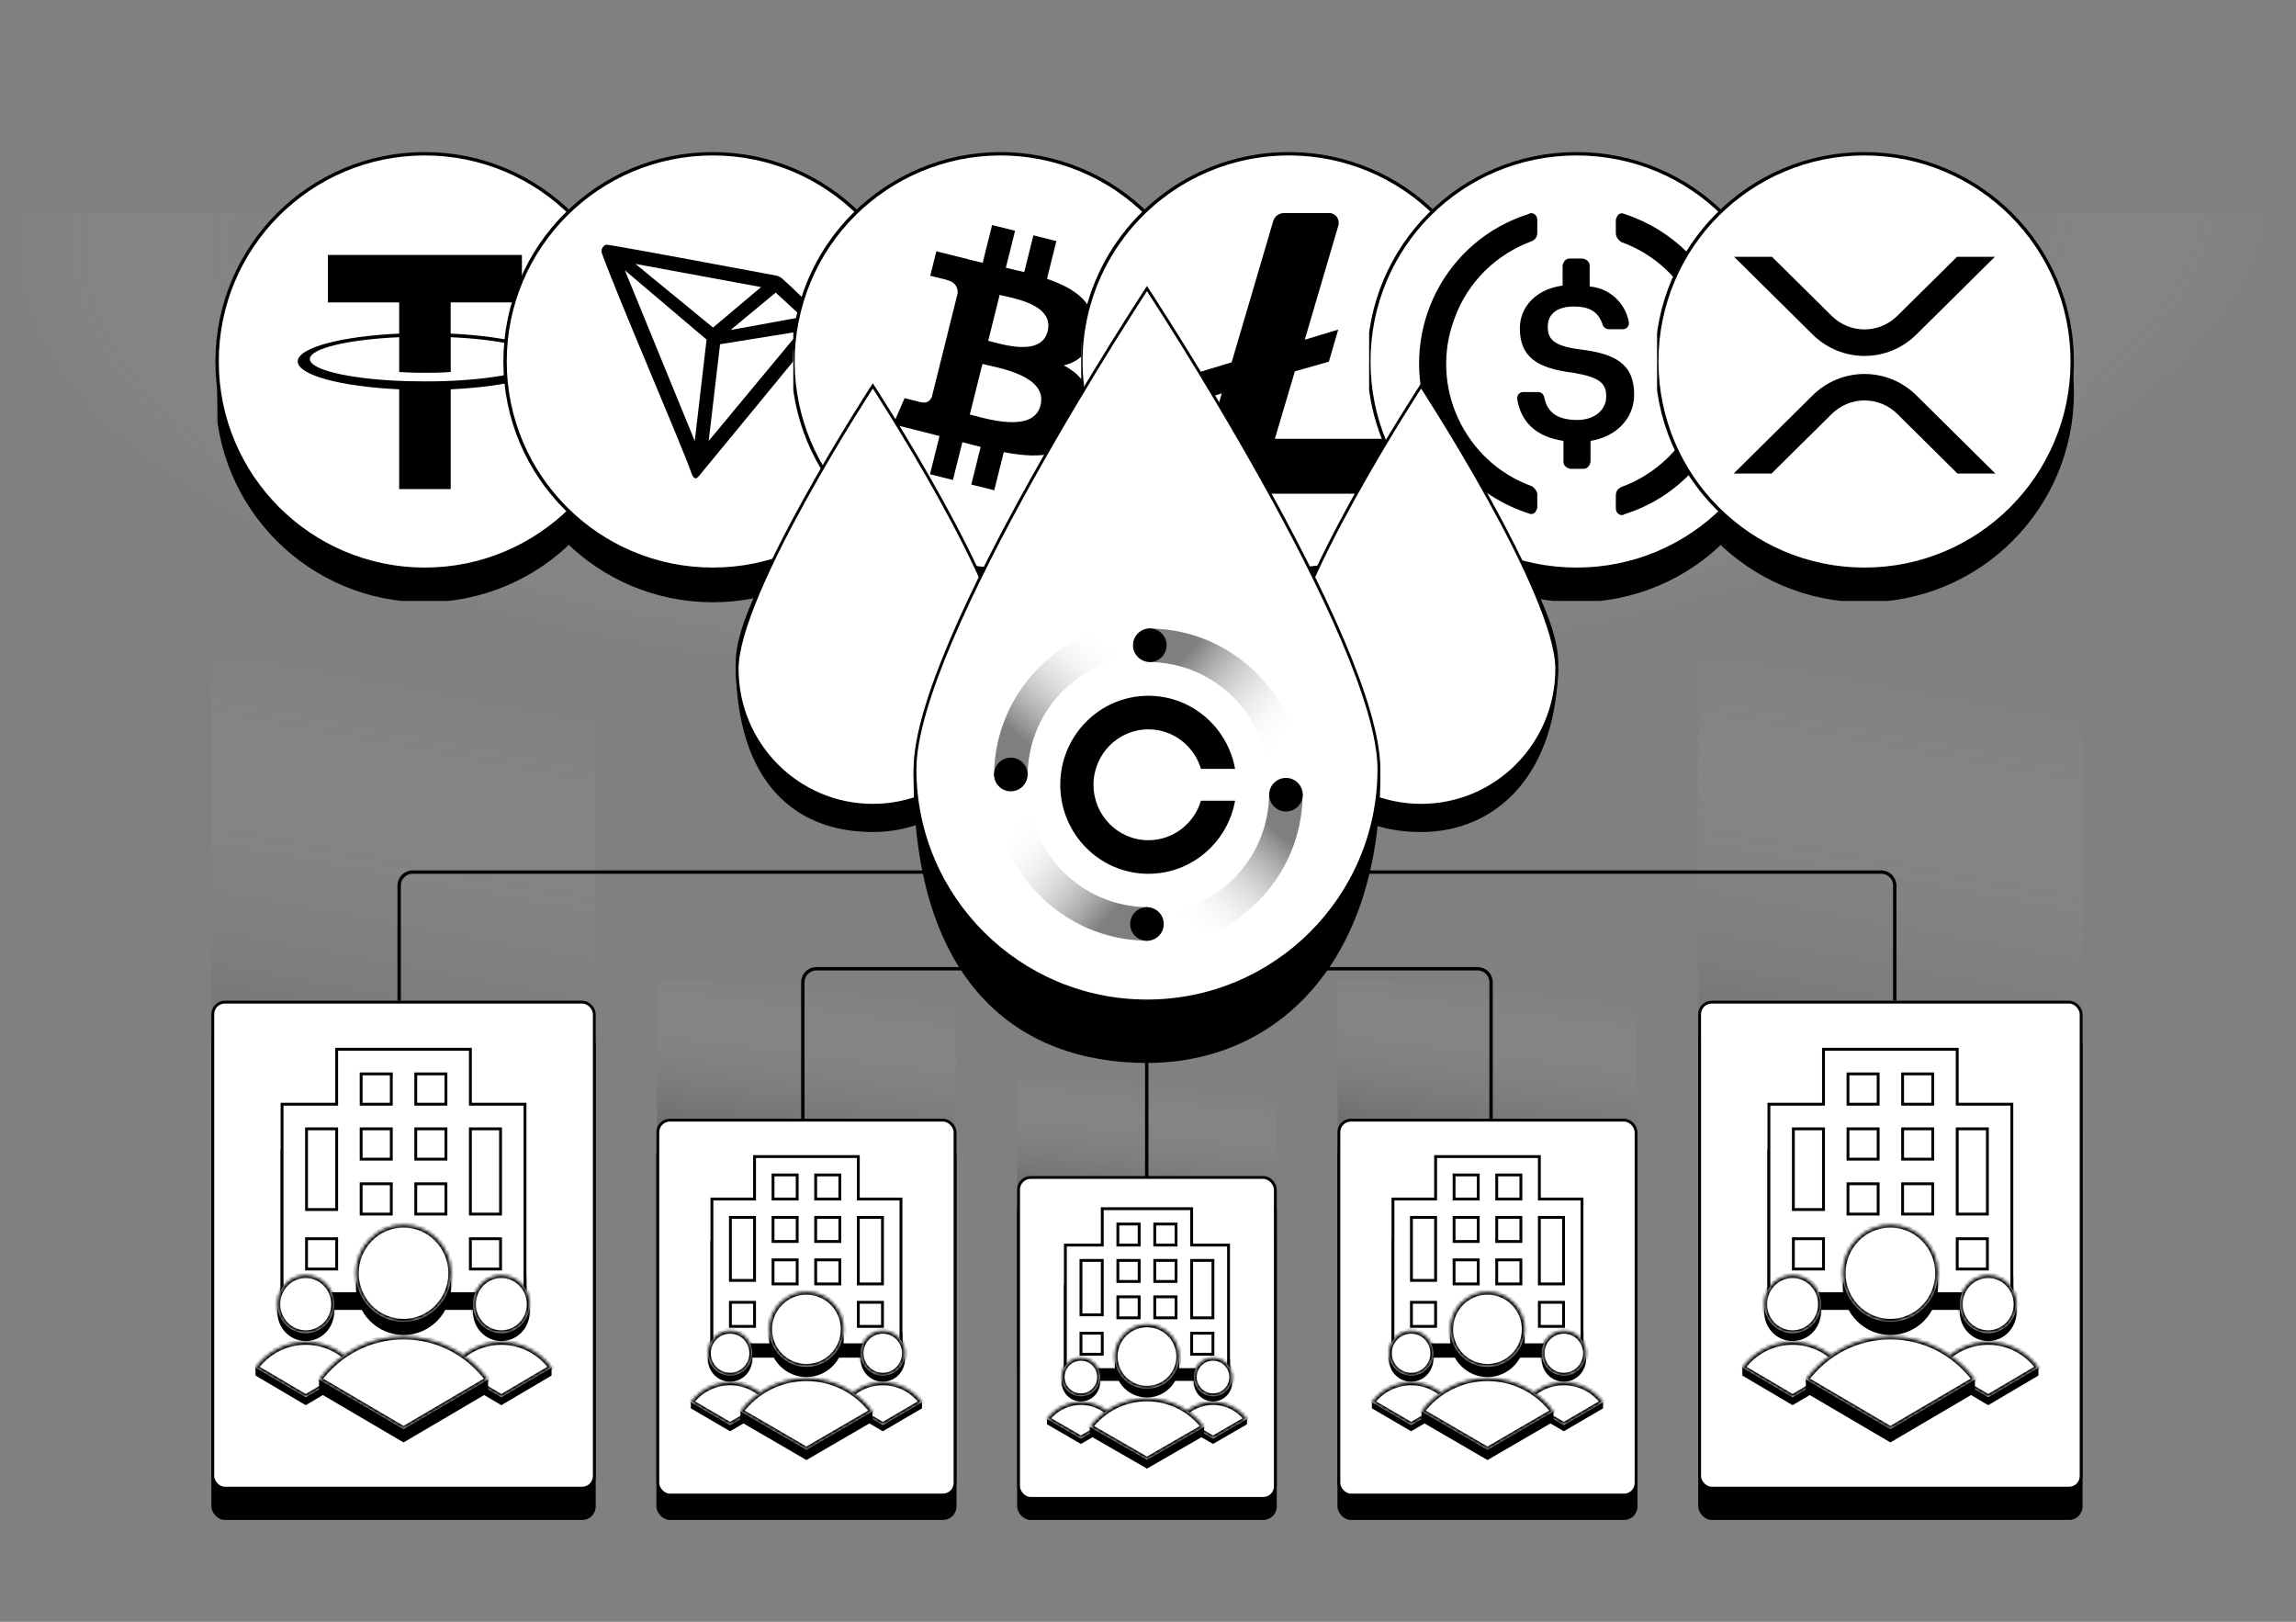 <svg width="681" height="481" viewBox="0 0 681 481" fill="none" xmlns="http://www.w3.org/2000/svg">
<rect x="0" y="0" width="681" height="481" fill="#808080" stroke="none"/>
<g clip-path="url(#clip0_100_4009)">
<path opacity="0.3" d="M680.191 203.177L680.191 63.219L151.406 63.219L76.389 63.219L0.191 63.219L0.191 203.353L680.191 203.177Z" fill="url(#paint0_radial_100_4009)"/>
<path opacity="0.3" d="M176.691 406.299L176.691 196.347L88.042 196.347L75.466 196.347L62.691 196.347L62.691 406.563L176.691 406.299Z" fill="url(#paint1_linear_100_4009)"/>
<path opacity="0.3" d="M617.691 406.299L617.691 196.347L529.042 196.347L516.465 196.347L503.691 196.347L503.691 406.563L617.691 406.299Z" fill="url(#paint2_linear_100_4009)"/>
<g clip-path="url(#clip1_100_4009)">
<path d="M126.007 54.942C160.006 54.942 187.571 82.507 187.571 116.506C187.571 150.506 160.005 178.071 126.007 178.071C92.008 178.071 64.442 150.513 64.442 116.506C64.442 82.499 92.003 54.942 126.007 54.942Z" fill="black" stroke="black" stroke-width="1.096"/>
<path d="M133.673 108.231V98.991H154.802V84.913H97.266V98.991H118.398V108.223C101.224 109.012 88.311 112.414 88.311 116.488C88.311 120.563 101.23 123.964 118.398 124.758V154.354H133.678V124.755C150.821 123.964 163.708 120.565 163.708 116.494C163.708 112.423 150.821 109.025 133.678 108.233M133.678 122.248V122.241C133.247 122.268 131.032 122.401 126.1 122.401C122.157 122.401 119.383 122.289 118.406 122.238V122.251C103.233 121.579 91.907 118.937 91.907 115.775C91.907 112.614 103.234 109.975 118.406 109.302V119.619C119.399 119.687 122.242 119.855 126.165 119.855C130.876 119.855 133.245 119.658 133.68 119.619V109.302C148.823 109.976 160.123 112.621 160.123 115.771C160.123 118.922 148.818 121.568 133.68 122.242" fill="black"/>
</g>
<circle cx="211.412" cy="116.507" r="61.565" fill="black" stroke="black" stroke-width="1.096"/>
<g clip-path="url(#clip2_100_4009)">
<path d="M243.402 102.735C240.155 99.736 235.662 95.157 232.003 91.909L231.786 91.758C231.426 91.468 231.02 91.242 230.584 91.087C221.761 89.441 180.698 81.765 179.897 81.863C179.673 81.894 179.458 81.976 179.269 82.101L179.064 82.263C178.81 82.52 178.618 82.831 178.501 83.173L178.447 83.313V84.082V84.201C183.069 97.073 201.322 139.24 204.916 149.135C205.133 149.806 205.544 151.084 206.313 151.149H206.486C206.897 151.149 208.651 148.832 208.651 148.832C208.651 148.832 240.003 110.811 243.175 106.762C243.586 106.264 243.948 105.727 244.258 105.16C244.337 104.717 244.299 104.26 244.149 103.835C244 103.41 243.742 103.031 243.402 102.735ZM216.695 107.163L230.076 96.066L237.924 103.298L216.695 107.163ZM211.498 106.438L188.461 87.557L225.734 94.432L211.498 106.438ZM213.577 111.385L237.156 107.585L210.199 140.063L213.577 111.385ZM185.332 89.441L209.571 110.01L206.064 140.085L185.332 89.441Z" fill="black"/>
</g>
<g clip-path="url(#clip3_100_4009)">
<path d="M237.095 101.62C245.314 68.635 278.719 48.562 311.694 56.785C344.677 65.007 364.747 98.417 356.524 131.4L356.519 131.42C348.288 164.389 314.891 184.451 281.913 176.228C248.942 168.006 228.87 134.599 237.095 101.621V101.62Z" fill="black" stroke="black" stroke-width="1.096"/>
<path d="M324.199 107.657C325.435 99.391 319.142 94.948 310.537 91.984L313.328 80.787L306.512 79.089L303.795 89.991C302.003 89.544 300.163 89.123 298.334 88.706L301.071 77.731L294.26 76.033L291.467 87.226C289.984 86.889 288.527 86.555 287.114 86.204L287.122 86.168L277.723 83.821L275.91 91.101C275.91 91.101 280.967 92.26 280.86 92.331C283.62 93.02 284.119 94.847 284.037 96.296L280.857 109.051C281.047 109.1 281.293 109.169 281.565 109.279C281.338 109.222 281.096 109.161 280.845 109.1L276.388 126.969C276.05 127.808 275.194 129.066 273.264 128.589C273.333 128.688 268.311 127.352 268.311 127.352L264.927 135.154L273.796 137.365C275.446 137.779 277.063 138.212 278.656 138.619L275.835 149.944L282.643 151.643L285.436 140.438C287.296 140.943 289.101 141.408 290.868 141.847L288.084 153L294.901 154.698L297.721 143.394C309.343 145.593 318.082 144.707 321.761 134.194C324.725 125.73 321.613 120.849 315.499 117.665C319.952 116.638 323.307 113.709 324.201 107.658L324.199 107.657L324.199 107.657ZM308.626 129.494C306.52 137.958 292.269 133.382 287.649 132.235L291.392 117.231C296.012 118.385 310.827 120.667 308.626 129.494H308.626ZM310.734 107.534C308.812 115.233 296.952 111.322 293.104 110.363L296.497 96.755C300.345 97.714 312.736 99.504 310.735 107.534H310.734Z" fill="black"/>
</g>
<g clip-path="url(#clip4_100_4009)">
<path d="M382.208 171.896C412.799 171.896 437.597 147.097 437.597 116.506C437.597 85.915 412.799 61.117 382.208 61.117C351.617 61.117 326.818 85.915 326.818 116.506C326.818 147.097 351.617 171.896 382.208 171.896Z" fill="black"/>
<circle cx="382.208" cy="116.507" r="50.693" fill="black"/>
<path d="M382.207 54.942H382.567C390.628 54.965 398.606 56.577 406.044 59.683C413.483 62.79 420.237 67.331 425.92 73.047C431.604 78.764 436.105 85.544 439.168 93.001C442.232 100.457 443.795 108.444 443.772 116.505V116.506C443.772 128.683 440.162 140.586 433.397 150.71C426.632 160.835 417.016 168.726 405.767 173.385C394.518 178.045 382.139 179.264 370.197 176.888C358.255 174.513 347.285 168.649 338.675 160.04C330.065 151.43 324.201 140.459 321.826 128.517C319.45 116.575 320.67 104.196 325.33 92.947C329.989 81.697 337.88 72.083 348.004 65.318C358.129 58.553 370.031 54.942 382.207 54.942ZM396.592 75.169L396.591 75.16C396.581 74.859 396.512 74.563 396.387 74.289C396.262 74.014 396.085 73.767 395.865 73.562C395.645 73.356 395.386 73.196 395.104 73.09C394.828 72.987 394.534 72.939 394.239 72.947V72.946H380.854V72.947C380.231 72.931 379.62 73.122 379.118 73.491C378.612 73.862 378.244 74.391 378.073 74.994L365.673 117.12L356.031 120.042L355.757 120.125L355.668 120.397L353.413 127.316L353.087 128.314L354.092 128.009L363.048 125.294L354.46 154.552L354.254 155.254H407.925V155.253C408.549 155.274 409.162 155.086 409.666 154.716C410.174 154.344 410.539 153.811 410.706 153.204L410.707 153.205L413.715 142.828L413.737 142.752V142.085C413.727 141.784 413.656 141.488 413.532 141.213C413.407 140.939 413.229 140.692 413.009 140.487C412.789 140.281 412.531 140.121 412.248 140.015C411.972 139.912 411.679 139.864 411.384 139.872H377.528L383.7 119.056L393.487 116.282L393.778 116.199L393.863 115.908L395.968 108.689L396.251 107.718L395.284 108.011L386.329 110.724L396.57 75.905L396.592 75.829V75.169Z" fill="black" stroke="black" stroke-width="1.096"/>
</g>
<g clip-path="url(#clip5_100_4009)">
<path d="M467.612 54.942C501.73 54.942 529.176 82.388 529.177 116.506C529.177 150.625 501.73 178.071 467.612 178.071C433.494 178.071 406.048 150.625 406.048 116.506C406.048 82.388 433.494 54.942 467.612 54.942Z" fill="black" stroke="black" stroke-width="1.096"/>
<path d="M479.518 73.804C479.776 72.769 480.812 72.252 481.847 72.769C496.081 77.428 507.468 88.556 512.126 103.308C519.89 127.894 506.433 154.033 481.847 161.797C481.588 162.056 481.07 162.056 480.811 162.056C479.776 161.798 479.258 161.021 479.258 159.986V156.363C479.258 155.068 479.776 154.291 480.811 153.774C491.422 149.892 499.962 141.61 503.844 130.741C511.35 110.813 500.997 88.297 480.811 81.051C480.034 80.533 479.258 79.498 479.258 78.462V74.839C479.258 74.322 479.259 74.063 479.518 73.804ZM454.413 72.51C455.449 72.769 455.966 73.545 455.966 74.581V78.204C455.966 79.498 455.449 80.274 454.413 80.791C443.803 84.674 435.262 92.955 431.38 103.825C423.875 123.753 434.227 146.269 454.413 153.515C455.19 154.033 455.966 155.068 455.966 155.844V159.468C455.966 159.985 455.966 160.244 455.707 160.502C455.449 161.538 454.414 162.056 453.378 161.539C438.886 156.88 427.756 145.751 423.098 131.258C415.334 106.672 428.792 80.533 453.378 72.769C453.637 72.511 454.154 72.51 454.413 72.51ZM469.424 85.967C470.718 86.226 471.494 87.003 471.494 88.039V94.249C477.447 94.767 482.106 99.167 483.141 104.861V105.12C483.141 106.154 482.364 106.93 481.328 106.93H477.188C476.412 106.93 475.635 106.413 475.376 105.637C474.083 101.755 471.494 100.202 466.836 100.202C461.661 100.202 459.072 102.53 459.072 106.154C459.072 109.777 460.625 111.848 468.389 112.883C479.258 114.177 484.693 117.283 484.694 126.34C484.694 133.328 479.517 138.764 471.753 140.058V146.269C471.494 147.563 470.718 148.339 469.683 148.339H465.8C464.507 148.08 463.731 147.304 463.731 146.269V140.058C455.19 138.764 451.049 134.105 450.014 127.635V127.376C450.014 126.341 450.791 125.564 451.826 125.564H456.225C457.001 125.564 457.778 126.082 458.036 127.117C458.813 130.999 461.142 133.846 467.871 133.846C472.788 133.846 476.411 131 476.411 126.859C476.411 122.718 474.083 121.165 466.836 119.872C455.967 118.577 450.79 115.213 450.79 106.672C450.79 100.202 455.707 95.026 463.471 93.991V88.039C463.73 86.744 464.507 85.967 465.542 85.967H469.424Z" fill="black"/>
</g>
<g clip-path="url(#clip6_100_4009)">
<path d="M553.017 54.942C587.018 54.942 614.581 82.505 614.581 116.506C614.581 150.508 587.018 178.071 553.017 178.071C519.016 178.071 491.452 150.507 491.452 116.506C491.453 82.505 519.016 54.942 553.017 54.942Z" fill="black" stroke="black" stroke-width="1.096"/>
<path d="M580.463 85.45H591.682L568.332 108.575C564.249 112.598 558.748 114.852 553.017 114.852C547.286 114.852 541.785 112.598 537.702 108.575L514.333 85.45H525.571L543.312 103.009C545.895 105.559 549.379 106.988 553.009 106.988C556.639 106.988 560.123 105.559 562.707 103.009L580.463 85.45ZM525.435 149.748H514.197L537.702 126.483C541.785 122.461 547.286 120.206 553.017 120.206C558.748 120.206 564.249 122.461 568.332 126.483L591.837 149.744H580.599L562.722 132.035C560.139 129.485 556.655 128.055 553.025 128.055C549.395 128.055 545.911 129.485 543.327 132.035L525.431 149.748H525.435Z" fill="black"/>
</g>
<path d="M126.007 45.603C160.033 45.603 187.619 73.19 187.619 107.216C187.619 141.242 160.032 168.828 126.007 168.828C91.982 168.828 64.394 141.249 64.394 107.216C64.394 73.182 91.977 45.603 126.007 45.603Z" fill="white" stroke="black"/>
<path d="M133.673 98.94V89.701H154.802V75.622H97.266V89.701H118.398V98.933C101.224 99.722 88.311 103.123 88.311 107.198C88.311 111.272 101.23 114.673 118.398 115.467V145.064H133.678V115.465C150.821 114.673 163.708 111.275 163.708 107.204C163.708 103.133 150.821 99.734 133.678 98.943M133.678 112.958V112.95C133.247 112.978 131.032 113.111 126.1 113.111C122.157 113.111 119.383 112.999 118.406 112.948V112.96C103.233 112.288 91.907 109.646 91.907 106.485C91.907 103.323 103.234 100.684 118.406 100.011V110.328C119.399 110.396 122.242 110.564 126.165 110.564C130.876 110.564 133.245 110.368 133.68 110.328V100.011C148.823 100.686 160.123 103.33 160.123 106.481C160.123 109.631 148.818 112.277 133.68 112.952" fill="black"/>
<circle cx="211.412" cy="107.216" r="61.612" fill="white" stroke="black"/>
<g clip-path="url(#clip7_100_4009)">
<path d="M243.402 93.445C240.155 90.446 235.662 85.867 232.003 82.619L231.786 82.467C231.426 82.178 231.02 81.951 230.584 81.796C221.761 80.15 180.698 72.475 179.897 72.572C179.673 72.604 179.458 72.685 179.269 72.81L179.064 72.973C178.81 73.23 178.618 73.541 178.501 73.882L178.447 74.023V74.791V74.911C183.069 87.783 201.322 129.95 204.916 139.845C205.133 140.516 205.544 141.793 206.313 141.858H206.486C206.897 141.858 208.651 139.542 208.651 139.542C208.651 139.542 240.003 101.521 243.175 97.472C243.586 96.973 243.948 96.437 244.258 95.87C244.337 95.426 244.299 94.969 244.149 94.544C244 94.12 243.742 93.741 243.402 93.445ZM216.695 97.873L230.076 86.776L237.924 94.008L216.695 97.873ZM211.498 97.147L188.461 78.267L225.734 85.141L211.498 97.147ZM213.577 102.095L237.156 98.295L210.199 130.773L213.577 102.095ZM185.332 80.15L209.571 100.72L206.064 130.794L185.332 80.15Z" fill="black"/>
</g>
<g clip-path="url(#clip8_100_4009)">
<path d="M237.05 92.318C245.275 59.307 278.705 39.218 311.706 47.447C344.714 55.676 364.8 89.112 356.57 122.121L356.543 122.229C348.267 155.171 314.876 175.205 281.901 166.983C248.904 158.754 228.817 125.322 237.05 92.318Z" fill="white" stroke="black"/>
<path d="M324.199 98.366C325.435 90.1 319.142 85.657 310.537 82.693L313.328 71.496L306.512 69.798L303.795 80.7C302.003 80.253 300.163 79.832 298.334 79.415L301.071 68.441L294.26 66.742L291.467 77.936C289.984 77.598 288.527 77.264 287.114 76.913L287.122 76.877L277.723 74.53L275.91 81.81C275.91 81.81 280.967 82.969 280.86 83.041C283.62 83.73 284.119 85.556 284.037 87.005L280.857 99.76C281.047 99.809 281.293 99.879 281.565 99.988C281.338 99.931 281.096 99.87 280.845 99.81L276.388 117.679C276.05 118.517 275.194 119.776 273.264 119.298C273.333 119.397 268.311 118.062 268.311 118.062L264.927 125.863L273.796 128.075C275.446 128.488 277.063 128.921 278.656 129.328L275.835 140.654L282.643 142.352L285.436 131.147C287.296 131.652 289.101 132.118 290.868 132.557L288.084 143.709L294.901 145.407L297.721 134.103C309.343 136.303 318.082 135.416 321.761 124.903C324.725 116.44 321.613 111.558 315.499 108.374C319.952 107.347 323.307 104.418 324.201 98.367L324.199 98.366L324.199 98.366ZM308.626 120.203C306.52 128.667 292.269 124.092 287.649 122.944L291.392 107.94C296.012 109.094 310.827 111.376 308.626 120.203H308.626ZM310.734 98.244C308.812 105.942 296.952 102.031 293.104 101.072L296.497 87.464C300.345 88.423 312.736 90.213 310.735 98.244H310.734Z" fill="black"/>
</g>
<g clip-path="url(#clip9_100_4009)">
<path d="M382.208 162.606C412.799 162.606 437.597 137.807 437.597 107.216C437.597 76.625 412.799 51.826 382.208 51.826C351.617 51.826 326.818 76.625 326.818 107.216C326.818 137.807 351.617 162.606 382.208 162.606Z" fill="white"/>
<circle cx="382.208" cy="107.216" r="50.693" fill="black"/>
<path d="M382.207 45.603H382.567L383.324 45.61C391.133 45.729 398.851 47.337 406.063 50.348C413.507 53.457 420.266 58.002 425.954 63.722C431.641 69.443 436.147 76.229 439.212 83.691C442.278 91.153 443.843 99.147 443.82 107.215V107.216C443.82 119.401 440.207 131.314 433.437 141.446C426.667 151.578 417.044 159.475 405.786 164.138C394.527 168.802 382.139 170.022 370.188 167.644C358.236 165.267 347.258 159.399 338.641 150.782C330.025 142.165 324.156 131.188 321.779 119.236C319.401 107.284 320.622 94.896 325.286 83.638C329.949 72.379 337.846 62.757 347.978 55.987C358.11 49.217 370.022 45.603 382.207 45.603ZM396.544 65.88L396.543 65.871C396.533 65.576 396.465 65.286 396.343 65.017C396.221 64.749 396.047 64.507 395.831 64.305C395.616 64.104 395.362 63.948 395.086 63.844C394.815 63.743 394.528 63.696 394.239 63.704V63.703H380.854V63.704C380.241 63.688 379.641 63.876 379.146 64.239C378.649 64.604 378.287 65.123 378.119 65.717L365.712 107.867L356.044 110.798L355.795 110.874L355.714 111.122L353.458 118.04L353.162 118.951L354.079 118.673L363.12 115.932L354.506 145.275L354.319 145.916H407.925V145.915C408.539 145.936 409.142 145.751 409.638 145.387C410.137 145.021 410.497 144.496 410.661 143.899L410.662 143.9L413.669 133.523L413.689 133.455V132.796C413.679 132.501 413.611 132.211 413.489 131.942C413.367 131.674 413.192 131.432 412.977 131.231C412.761 131.03 412.508 130.873 412.232 130.769C411.961 130.668 411.673 130.621 411.384 130.629H377.463L383.661 109.727L393.473 106.945L393.74 106.869L393.817 106.604L395.922 99.385L396.181 98.499L395.297 98.766L386.257 101.505L396.524 66.6L396.544 66.531V65.88Z" fill="white" stroke="black"/>
</g>
<g clip-path="url(#clip10_100_4009)">
<path d="M467.612 45.603C501.757 45.603 529.224 73.071 529.224 107.216C529.224 141.36 501.757 168.828 467.612 168.828C433.467 168.828 406 141.36 406 107.216C406 73.071 433.468 45.603 467.612 45.603Z" fill="white" stroke="black"/>
<path d="M479.517 64.513C479.776 63.478 480.811 62.961 481.846 63.478C496.08 68.137 507.468 79.266 512.127 94.017C519.89 118.603 506.432 144.743 481.846 152.507C481.587 152.765 481.07 152.765 480.811 152.765C479.776 152.507 479.258 151.73 479.258 150.695V147.072C479.258 145.778 479.776 145.001 480.811 144.483C491.422 140.601 499.962 132.32 503.844 121.45C511.35 101.522 500.998 79.007 480.811 71.76C480.035 71.243 479.258 70.207 479.258 69.172V65.549C479.258 65.031 479.258 64.772 479.517 64.513ZM454.414 63.219C455.449 63.478 455.966 64.254 455.966 65.29V68.913C455.966 70.207 455.449 70.984 454.414 71.502C443.803 75.384 435.262 83.665 431.38 94.535C423.875 114.463 434.227 136.978 454.414 144.224C455.19 144.742 455.966 145.777 455.966 146.553V150.177C455.966 150.695 455.966 150.953 455.708 151.212C455.449 152.247 454.414 152.765 453.378 152.248C438.886 147.589 427.757 136.46 423.098 121.968C415.334 97.382 428.793 71.242 453.378 63.478C453.638 63.22 454.155 63.219 454.414 63.219ZM469.424 76.677C470.718 76.936 471.495 77.712 471.495 78.748V84.959C477.447 85.476 482.105 89.876 483.14 95.57V95.829C483.14 96.864 482.364 97.639 481.329 97.639H477.188C476.412 97.639 475.636 97.123 475.377 96.346C474.083 92.464 471.494 90.911 466.836 90.911C461.66 90.911 459.072 93.24 459.072 96.863C459.072 100.487 460.625 102.557 468.389 103.593C479.259 104.886 484.693 107.993 484.693 117.051C484.693 124.038 479.517 129.473 471.753 130.767V136.978C471.494 138.272 470.718 139.049 469.682 139.049H465.8C464.507 138.79 463.73 138.013 463.73 136.978V130.767C455.19 129.473 451.049 124.814 450.014 118.344V118.086C450.014 117.05 450.79 116.273 451.825 116.273H456.225C457.002 116.273 457.778 116.792 458.037 117.827C458.813 121.709 461.143 124.555 467.872 124.555C472.788 124.555 476.412 121.709 476.412 117.568C476.412 113.427 474.082 111.875 466.836 110.581C455.966 109.286 450.791 105.922 450.791 97.382C450.791 90.911 455.707 85.735 463.471 84.7V78.748C463.73 77.453 464.507 76.677 465.543 76.677H469.424Z" fill="black"/>
</g>
<g clip-path="url(#clip11_100_4009)">
<path d="M553.017 45.603C587.044 45.603 614.629 73.188 614.629 107.216C614.629 141.243 587.044 168.828 553.017 168.828C518.989 168.828 491.405 141.243 491.405 107.216C491.405 73.188 518.989 45.603 553.017 45.603Z" fill="white" stroke="black"/>
<path d="M580.463 76.159H591.682L568.332 99.285C564.249 103.307 558.748 105.562 553.017 105.562C547.286 105.562 541.785 103.307 537.702 99.285L514.333 76.159H525.571L543.312 93.718C545.895 96.268 549.379 97.698 553.009 97.698C556.639 97.698 560.123 96.268 562.707 93.718L580.463 76.159ZM525.435 140.458H514.197L537.702 117.193C541.785 113.17 547.286 110.916 553.017 110.916C558.748 110.916 564.249 113.17 568.332 117.193L591.837 140.454H580.599L562.722 122.744C560.139 120.194 556.655 118.764 553.025 118.764C549.395 118.764 545.911 120.194 543.327 122.744L525.431 140.458H525.435Z" fill="black"/>
</g>
<path d="M299.534 196.333C299.534 229.448 281.332 246.764 258.877 246.764C236.423 246.764 218.221 232.808 218.221 196.333C218.221 173.758 258.877 121.187 258.877 121.187C258.877 121.187 299.534 173.758 299.534 196.333Z" fill="black"/>
<path d="M258.979 114.609C259.277 115.069 259.713 115.746 260.268 116.617C261.379 118.358 262.966 120.871 264.871 123.958C268.68 130.131 273.759 138.597 278.837 147.766C283.915 156.937 288.989 166.804 292.793 175.784C296.604 184.781 299.112 192.828 299.112 198.378C299.112 220.722 281.096 238.831 258.878 238.832C236.659 238.832 218.643 220.722 218.642 198.378C218.642 192.828 221.151 184.781 224.962 175.784C228.765 166.804 233.839 156.937 238.918 147.766C243.996 138.597 249.074 130.131 252.884 123.958C254.788 120.871 256.375 118.358 257.486 116.617C258.041 115.746 258.478 115.069 258.775 114.609C258.811 114.553 258.845 114.5 258.877 114.451C258.909 114.5 258.943 114.553 258.979 114.609Z" fill="white" stroke="black" stroke-width="0.844"/>
<path d="M462.162 196.333C462.162 229.448 443.959 246.764 421.505 246.764C399.051 246.764 380.848 232.808 380.848 196.333C380.848 173.758 421.505 121.187 421.505 121.187C421.505 121.187 462.162 173.758 462.162 196.333Z" fill="black"/>
<path d="M421.607 114.609C421.904 115.069 422.341 115.746 422.896 116.617C424.007 118.358 425.594 120.871 427.498 123.958C431.308 130.131 436.386 138.597 441.464 147.766C446.543 156.937 451.617 166.804 455.42 175.784C459.231 184.781 461.74 192.828 461.74 198.378C461.739 220.722 443.724 238.831 421.505 238.832C399.286 238.832 381.27 220.722 381.27 198.378C381.27 192.828 383.778 184.781 387.589 175.784C391.393 166.804 396.467 156.937 401.545 147.766C406.623 138.597 411.702 130.131 415.511 123.958C417.416 120.871 419.003 118.358 420.114 116.617C420.669 115.746 421.105 115.069 421.403 114.609C421.439 114.553 421.472 114.5 421.504 114.451C421.536 114.5 421.571 114.553 421.607 114.609Z" fill="white" stroke="black" stroke-width="0.844"/>
<path d="M409.414 229.925C409.414 285.955 378.422 315.253 340.191 315.253C301.96 315.253 270.968 291.639 270.968 229.925C270.968 191.729 340.191 102.781 340.191 102.781C340.191 102.781 409.414 191.729 409.414 229.925Z" fill="black"/>
<path d="M340.615 86.237C341.121 87.016 341.864 88.163 342.81 89.636C344.702 92.584 347.405 96.837 350.649 102.06C357.136 112.508 365.785 126.836 374.434 142.355C383.083 157.876 391.728 174.581 398.209 189.788C404.699 205.012 408.992 218.674 408.992 228.129C408.992 266.092 378.189 296.867 340.191 296.867C302.193 296.867 271.39 266.091 271.39 228.129C271.39 218.674 275.683 205.012 282.172 189.788C288.654 174.581 297.299 157.876 305.949 142.355C314.597 126.836 323.247 112.508 329.734 102.06C332.977 96.837 335.68 92.584 337.572 89.636C338.518 88.163 339.261 87.016 339.767 86.237C339.934 85.98 340.076 85.763 340.191 85.588C340.305 85.763 340.447 85.98 340.615 86.237Z" fill="white" stroke="black" stroke-width="0.844"/>
<rect x="285.659" y="177.339" width="109.064" height="109.981" rx="54.532" fill="white"/>
<path d="M341.287 206.365C353.824 206.686 364.166 215.926 366.329 228.037H356.208C354.2 221.256 347.979 216.314 340.613 216.313C331.624 216.313 324.336 223.675 324.336 232.755C324.336 241.835 331.624 249.195 340.613 249.195C347.979 249.195 354.201 244.252 356.208 237.472H366.329C364.127 249.8 353.452 259.152 340.613 259.152L339.938 259.144C326.041 258.788 314.839 247.474 314.487 233.436L314.478 232.755C314.478 218.176 326.18 206.356 340.613 206.356L341.287 206.365Z" fill="black"/>
<path opacity="0.5" d="M340.612 269.048C320.768 269.048 304.682 252.799 304.681 232.755H294.824L294.828 233.352C295.142 258.421 315.202 278.684 340.021 279.002L340.612 279.005V269.048Z" fill="url(#paint3_linear_100_4009)"/>
<circle cx="340.191" cy="274.042" r="4.983" fill="black"/>
<path opacity="0.5" d="M376.422 235.277C376.422 255.121 360.173 271.208 340.129 271.208L340.129 281.065L340.726 281.061C365.795 280.747 386.058 260.687 386.375 235.869L386.379 235.277L376.422 235.277Z" fill="url(#paint4_linear_100_4009)"/>
<circle cx="381.417" cy="235.698" r="4.983" transform="rotate(-90 381.417 235.698)" fill="black"/>
<path opacity="0.5" d="M340.612 196.358C360.456 196.358 376.543 212.607 376.543 232.651L386.4 232.651L386.397 232.054C386.082 206.984 366.022 186.722 341.204 186.404L340.612 186.401L340.612 196.358Z" fill="url(#paint5_linear_100_4009)"/>
<circle cx="341.033" cy="191.364" r="4.983" transform="rotate(-180 341.033 191.364)" fill="black"/>
<path opacity="0.5" d="M304.802 230.129C304.802 210.285 321.051 194.198 341.096 194.198L341.096 184.341L340.498 184.344C315.429 184.659 295.166 204.719 294.849 229.537L294.845 230.129L304.802 230.129Z" fill="url(#paint6_linear_100_4009)"/>
<circle cx="299.808" cy="229.708" r="4.983" transform="rotate(90 299.808 229.708)" fill="black"/>
<path opacity="0.3" d="M485.478 406.418L485.478 290.773L416.5 290.773L406.714 290.773L396.775 290.773L396.775 406.563L485.478 406.418Z" fill="url(#paint7_linear_100_4009)"/>
<path opacity="0.3" d="M283.562 406.418L283.562 290.773L214.584 290.773L204.798 290.773L194.859 290.773L194.859 406.563L283.562 406.418Z" fill="url(#paint8_linear_100_4009)"/>
<path d="M275.2 258.643H122.391C120.182 258.643 118.391 260.434 118.391 262.643V296.752" stroke="black"/>
<path d="M295.191 287.319H242.124C239.915 287.319 238.124 289.11 238.124 291.319L238.124 332.289" stroke="black"/>
<path d="M405.183 258.643H557.991C560.2 258.643 561.991 260.434 561.991 262.643V296.752" stroke="black"/>
<path d="M385.191 287.319H438.258C440.467 287.319 442.258 289.11 442.258 291.319L442.258 332.289" stroke="black"/>
<path opacity="0.3" d="M378.691 406.455L378.691 320.065L318.814 320.065L310.319 320.065L301.691 320.065L301.691 406.563L378.691 406.455Z" fill="url(#paint9_linear_100_4009)"/>
<path d="M340.129 313.041V366.491" stroke="black"/>
<rect x="62.691" y="305.808" width="114" height="144.986" rx="4" fill="black"/>
<rect x="63.113" y="297.216" width="113.156" height="144.142" rx="3.578" fill="white" stroke="black" stroke-width="0.844"/>
<path d="M87.089 378.849L87.123 379.233H104.292V364.575L133.506 363.414V379.233H155.721V388.083H124.163V371.79H115.219V388.083H83.661V340.845L87.089 378.849Z" fill="black" stroke="black" stroke-width="0.844"/>
<path d="M139.52 311.195V327.49H155.721V383.677H124.163V367.382H115.219V383.677H83.661V327.49H99.862V311.195H139.52ZM90.918 376.375H99.862V367.382H90.918V376.375ZM139.52 376.375H148.464V367.382H139.52V376.375ZM107.118 360.08H116.063V351.088H107.118V360.08ZM123.32 360.08H132.264V351.088H123.32V360.08ZM139.52 360.08H148.464V334.793H139.52V360.08ZM90.918 358.728H99.862V334.793H90.918V358.728ZM107.118 343.785H116.063V334.793H107.118V343.785ZM123.32 343.785H132.264V334.793H123.32V343.785ZM107.118 327.49H116.063V318.499H107.118V327.49ZM123.32 327.49H132.264V318.499H123.32V327.49Z" fill="white" stroke="black" stroke-width="0.844"/>
<path d="M90.683 400.355C95.216 400.355 102.354 402.846 105.586 405.595C105.586 405.595 105.586 405.791 105.586 407.96L90.683 416.755L75.778 407.96C75.778 406.348 75.778 405.595 75.778 405.595C79.01 402.846 86.149 400.355 90.683 400.355Z" fill="black"/>
<path d="M90.683 380.554C95.325 380.554 99.088 384.401 99.088 389.146C99.088 393.891 95.325 397.737 90.683 397.737C86.04 397.737 82.277 393.891 82.277 389.146C82.277 384.401 86.04 380.554 90.683 380.554Z" fill="black"/>
<mask id="path-59-inside-1_100_4009" fill="white">
<path d="M90.683 398.01C96.774 398.01 102.183 400.996 105.586 405.614L90.683 414.41L75.778 405.615C79.181 400.997 84.591 398.01 90.683 398.01ZM90.683 378.209C95.325 378.209 99.088 382.056 99.088 386.801C99.088 391.546 95.325 395.392 90.683 395.393C86.04 395.392 82.276 391.546 82.276 386.801C82.276 382.056 86.04 378.209 90.683 378.209Z"/>
</mask>
<path d="M90.683 398.01C96.774 398.01 102.183 400.996 105.586 405.614L90.683 414.41L75.778 405.615C79.181 400.997 84.591 398.01 90.683 398.01ZM90.683 378.209C95.325 378.209 99.088 382.056 99.088 386.801C99.088 391.546 95.325 395.392 90.683 395.393C86.04 395.392 82.276 391.546 82.276 386.801C82.276 382.056 86.04 378.209 90.683 378.209Z" fill="white"/>
<path d="M90.683 398.01L90.683 397.166L90.683 397.166L90.683 398.01ZM105.586 405.614L106.015 406.341L106.82 405.866L106.265 405.114L105.586 405.614ZM90.683 414.41L90.254 415.137L90.683 415.39L91.112 415.137L90.683 414.41ZM75.778 405.615L75.099 405.115L74.544 405.867L75.349 406.342L75.778 405.615ZM90.683 378.209L90.683 377.365L90.683 377.365L90.683 378.209ZM99.088 386.801L99.932 386.801L99.932 386.801L99.088 386.801ZM90.683 395.393L90.683 396.237L90.683 396.237L90.683 395.393ZM82.276 386.801L81.432 386.801V386.801H82.276ZM90.683 398.01L90.683 398.854C96.49 398.854 101.653 401.7 104.906 406.115L105.586 405.614L106.265 405.114C102.713 400.293 97.058 397.166 90.683 397.166L90.683 398.01ZM105.586 405.614L105.157 404.887L90.254 413.683L90.683 414.41L91.112 415.137L106.015 406.341L105.586 405.614ZM90.683 414.41L91.112 413.683L76.207 404.888L75.778 405.615L75.349 406.342L90.254 415.137L90.683 414.41ZM75.778 405.615L76.458 406.116C79.711 401.7 84.874 398.854 90.683 398.854L90.683 398.01L90.683 397.166C84.306 397.166 78.651 400.293 75.099 405.115L75.778 405.615ZM90.683 378.209L90.683 379.053C94.841 379.053 98.244 382.505 98.244 386.801L99.088 386.801L99.932 386.801C99.932 381.607 95.808 377.365 90.683 377.365L90.683 378.209ZM99.088 386.801H98.244C98.244 391.097 94.841 394.548 90.683 394.548L90.683 395.393L90.683 396.237C95.808 396.236 99.932 391.994 99.932 386.801H99.088ZM90.683 395.393L90.683 394.548C86.524 394.548 83.121 391.097 83.121 386.801H82.276H81.432C81.432 391.994 85.557 396.237 90.683 396.237L90.683 395.393ZM82.276 386.801L83.121 386.801C83.121 382.505 86.524 379.053 90.683 379.053L90.683 378.209L90.683 377.365C85.557 377.365 81.432 381.607 81.432 386.801L82.276 386.801Z" fill="black" mask="url(#path-59-inside-1_100_4009)"/>
<path d="M148.701 400.355C153.234 400.355 160.372 402.846 163.604 405.595C163.604 405.595 163.604 405.791 163.604 407.96L148.701 416.755L133.797 407.96C133.797 406.348 133.797 405.595 133.797 405.595C137.028 402.846 144.168 400.355 148.701 400.355Z" fill="black"/>
<path d="M148.701 380.554C153.343 380.554 157.106 384.401 157.106 389.146C157.106 393.891 153.343 397.737 148.701 397.737C144.059 397.737 140.295 393.891 140.295 389.146C140.295 384.401 144.059 380.554 148.701 380.554Z" fill="black"/>
<mask id="path-62-inside-2_100_4009" fill="white">
<path d="M148.701 398.01C154.792 398.01 160.201 400.996 163.604 405.614L148.701 414.41L133.797 405.615C137.199 400.997 142.609 398.01 148.701 398.01ZM148.701 378.209C153.343 378.209 157.106 382.056 157.106 386.801C157.106 391.546 153.343 395.392 148.701 395.393C144.059 395.392 140.295 391.546 140.295 386.801C140.295 382.056 144.059 378.209 148.701 378.209Z"/>
</mask>
<path d="M148.701 398.01C154.792 398.01 160.201 400.996 163.604 405.614L148.701 414.41L133.797 405.615C137.199 400.997 142.609 398.01 148.701 398.01ZM148.701 378.209C153.343 378.209 157.106 382.056 157.106 386.801C157.106 391.546 153.343 395.392 148.701 395.393C144.059 395.392 140.295 391.546 140.295 386.801C140.295 382.056 144.059 378.209 148.701 378.209Z" fill="white"/>
<path d="M148.701 398.01L148.701 397.166L148.701 397.166L148.701 398.01ZM163.604 405.614L164.033 406.341L164.838 405.866L164.284 405.114L163.604 405.614ZM148.701 414.41L148.272 415.137L148.701 415.39L149.13 415.137L148.701 414.41ZM133.797 405.615L133.117 405.115L132.563 405.867L133.368 406.342L133.797 405.615ZM148.701 378.209L148.701 377.365L148.701 377.365L148.701 378.209ZM157.106 386.801L157.95 386.801L157.95 386.801L157.106 386.801ZM148.701 395.393L148.701 396.237L148.701 396.237L148.701 395.393ZM140.295 386.801L139.451 386.801V386.801H140.295ZM148.701 398.01L148.701 398.854C154.508 398.854 159.671 401.7 162.925 406.115L163.604 405.614L164.284 405.114C160.732 400.293 155.077 397.166 148.701 397.166L148.701 398.01ZM163.604 405.614L163.175 404.887L148.272 413.683L148.701 414.41L149.13 415.137L164.033 406.341L163.604 405.614ZM148.701 414.41L149.13 413.683L134.226 404.888L133.797 405.615L133.368 406.342L148.272 415.137L148.701 414.41ZM133.797 405.615L134.476 406.116C137.729 401.7 142.893 398.854 148.701 398.854L148.701 398.01L148.701 397.166C142.325 397.166 136.669 400.293 133.117 405.115L133.797 405.615ZM148.701 378.209L148.701 379.053C152.859 379.053 156.262 382.505 156.262 386.801L157.106 386.801L157.95 386.801C157.95 381.607 153.826 377.365 148.701 377.365L148.701 378.209ZM157.106 386.801H156.262C156.262 391.097 152.859 394.548 148.701 394.548L148.701 395.393L148.701 396.237C153.826 396.236 157.95 391.994 157.95 386.801H157.106ZM148.701 395.393L148.701 394.548C144.542 394.548 141.139 391.097 141.139 386.801H140.295H139.451C139.451 391.994 143.575 396.237 148.701 396.237L148.701 395.393ZM140.295 386.801L141.139 386.801C141.139 382.505 144.542 379.053 148.701 379.053L148.701 378.209L148.701 377.365C143.575 377.365 139.451 381.607 139.451 386.801L140.295 386.801Z" fill="black" mask="url(#path-62-inside-2_100_4009)"/>
<path d="M119.692 400.331C127.318 400.331 139.327 404.502 144.764 409.107C144.764 409.107 144.764 409.436 144.764 413.068L119.692 427.801L94.618 413.068C94.618 410.368 94.618 409.107 94.618 409.107C100.055 404.502 112.066 400.331 119.692 400.331Z" fill="black"/>
<path d="M119.692 367.164C127.501 367.164 133.832 373.607 133.832 381.555C133.832 389.503 127.501 395.945 119.692 395.946C111.883 395.945 105.551 389.503 105.551 381.555C105.551 373.607 111.882 367.164 119.692 367.164Z" fill="black"/>
<mask id="path-65-inside-3_100_4009" fill="white">
<path d="M119.692 396.402C129.94 396.402 139.04 401.405 144.764 409.14L119.692 423.873L94.618 409.14C100.343 401.404 109.443 396.402 119.692 396.402ZM119.692 363.236C127.501 363.236 133.832 369.68 133.832 377.628C133.832 385.575 127.501 392.018 119.692 392.018C111.882 392.018 105.551 385.575 105.551 377.628C105.551 369.68 111.882 363.236 119.692 363.236Z"/>
</mask>
<path d="M119.692 396.402C129.94 396.402 139.04 401.405 144.764 409.14L119.692 423.873L94.618 409.14C100.343 401.404 109.443 396.402 119.692 396.402ZM119.692 363.236C127.501 363.236 133.832 369.68 133.832 377.628C133.832 385.575 127.501 392.018 119.692 392.018C111.882 392.018 105.551 385.575 105.551 377.628C105.551 369.68 111.882 363.236 119.692 363.236Z" fill="white"/>
<path d="M119.692 396.402L119.692 395.558L119.692 395.558L119.692 396.402ZM144.764 409.14L145.192 409.868L146.001 409.393L145.443 408.638L144.764 409.14ZM119.692 423.873L119.264 424.601L119.692 424.852L120.119 424.601L119.692 423.873ZM94.618 409.14L93.94 408.638L93.382 409.393L94.191 409.868L94.618 409.14ZM119.692 363.236L119.692 362.392L119.692 362.392L119.692 363.236ZM133.832 377.628L134.676 377.628V377.628L133.832 377.628ZM119.692 392.018L119.692 392.862L119.692 392.862L119.692 392.018ZM105.551 377.628L104.707 377.628L104.707 377.628L105.551 377.628ZM119.692 396.402L119.692 397.246C129.658 397.246 138.511 402.11 144.086 409.642L144.764 409.14L145.443 408.638C139.568 400.7 130.223 395.558 119.692 395.558L119.692 396.402ZM144.764 409.14L144.336 408.413L119.264 423.145L119.692 423.873L120.119 424.601L145.192 409.868L144.764 409.14ZM119.692 423.873L120.119 423.145L95.046 408.413L94.618 409.14L94.191 409.868L119.264 424.601L119.692 423.873ZM94.618 409.14L95.297 409.642C100.871 402.109 109.726 397.246 119.692 397.246L119.692 396.402L119.692 395.558C109.161 395.558 99.815 400.7 93.94 408.638L94.618 409.14ZM119.692 363.236L119.692 364.08C127.021 364.08 132.988 370.132 132.988 377.628L133.832 377.628L134.676 377.628C134.676 369.228 127.981 362.392 119.692 362.392L119.692 363.236ZM133.832 377.628L132.988 377.628C132.988 385.123 127.021 391.174 119.692 391.174L119.692 392.018L119.692 392.862C127.981 392.862 134.676 386.027 134.676 377.628L133.832 377.628ZM119.692 392.018L119.692 391.174C112.362 391.174 106.395 385.123 106.395 377.628L105.551 377.628L104.707 377.628C104.707 386.027 111.402 392.862 119.692 392.862L119.692 392.018ZM105.551 377.628H106.395C106.395 370.132 112.362 364.08 119.692 364.08L119.692 363.236L119.692 362.392C111.402 362.392 104.707 369.228 104.707 377.628H105.551Z" fill="black" mask="url(#path-65-inside-3_100_4009)"/>
<rect x="194.691" y="338.76" width="89" height="112.034" rx="4" fill="black"/>
<rect x="195.113" y="332.216" width="88.156" height="111.19" rx="3.578" fill="white" stroke="black" stroke-width="0.844"/>
<path d="M213.646 395.209L213.681 395.593H227.262V384.262L249.884 383.373V395.593H267.227V402.241H242.775V389.649H235.607V402.241H211.155V367.869L213.646 395.209Z" fill="black" stroke="black" stroke-width="0.844"/>
<path d="M254.579 343.018V355.61H267.227V398.835H242.775V386.244H235.607V398.835H211.155V355.61H223.804V343.018H254.579ZM216.636 393.384H223.804V386.244H216.636V393.384ZM254.579 393.384H261.747V386.244H254.579V393.384ZM229.283 380.792H236.451V373.653H229.283V380.792ZM241.931 380.792H249.099V373.653H241.931V380.792ZM254.579 380.792H261.747V361.061H254.579V380.792ZM216.636 379.748H223.804V361.061H216.636V379.748ZM229.283 368.2H236.451V361.061H229.283V368.2ZM241.931 368.2H249.099V361.061H241.931V368.2ZM229.283 355.61H236.451V348.47H229.283V355.61ZM241.931 355.61H249.099V348.47H241.931V355.61Z" fill="white" stroke="black" stroke-width="0.844"/>
<path d="M216.544 411.818C220.083 411.818 225.656 413.743 228.179 415.867C228.179 415.867 228.179 416.019 228.179 417.695L216.544 424.491L204.908 417.695C204.908 416.449 204.908 415.867 204.908 415.867C207.431 413.743 213.005 411.818 216.544 411.818Z" fill="black"/>
<path d="M216.544 396.518C220.168 396.518 223.106 399.49 223.106 403.157C223.106 406.823 220.168 409.795 216.544 409.796C212.92 409.795 209.982 406.823 209.982 403.157C209.982 399.49 212.92 396.518 216.544 396.518Z" fill="black"/>
<mask id="path-72-inside-4_100_4009" fill="white">
<path d="M216.544 410.006C221.3 410.006 225.522 412.314 228.179 415.882L216.544 422.679L204.908 415.882C207.565 412.314 211.788 410.006 216.544 410.006ZM216.544 394.706C220.168 394.706 223.105 397.678 223.106 401.344C223.106 405.011 220.168 407.984 216.544 407.984C212.92 407.984 209.982 405.011 209.982 401.344C209.982 397.678 212.92 394.706 216.544 394.706Z"/>
</mask>
<path d="M216.544 410.006C221.3 410.006 225.522 412.314 228.179 415.882L216.544 422.679L204.908 415.882C207.565 412.314 211.788 410.006 216.544 410.006ZM216.544 394.706C220.168 394.706 223.105 397.678 223.106 401.344C223.106 405.011 220.168 407.984 216.544 407.984C212.92 407.984 209.982 405.011 209.982 401.344C209.982 397.678 212.92 394.706 216.544 394.706Z" fill="white"/>
<path d="M216.544 410.006L216.544 409.162L216.544 409.162L216.544 410.006ZM228.179 415.882L228.605 416.611L229.419 416.135L228.856 415.378L228.179 415.882ZM216.544 422.679L216.118 423.408L216.544 423.657L216.97 423.408L216.544 422.679ZM204.908 415.882L204.231 415.378L203.668 416.135L204.483 416.611L204.908 415.882ZM216.544 394.706L216.544 393.861L216.544 393.861L216.544 394.706ZM223.106 401.344L223.95 401.344L223.95 401.344L223.106 401.344ZM216.544 407.984L216.544 408.828L216.544 408.828L216.544 407.984ZM209.982 401.344L209.137 401.344V401.344H209.982ZM216.544 410.006L216.544 410.85C221.019 410.851 224.996 413.021 227.502 416.386L228.179 415.882L228.856 415.378C226.049 411.607 221.58 409.162 216.544 409.162L216.544 410.006ZM228.179 415.882L227.753 415.153L216.118 421.95L216.544 422.679L216.97 423.408L228.605 416.611L228.179 415.882ZM216.544 422.679L216.97 421.95L205.334 415.153L204.908 415.882L204.483 416.611L216.118 423.408L216.544 422.679ZM204.908 415.882L205.585 416.386C208.091 413.021 212.069 410.85 216.544 410.85L216.544 410.006L216.544 409.162C211.508 409.162 207.039 411.607 204.231 415.378L204.908 415.882ZM216.544 394.706L216.544 395.55C219.692 395.55 222.261 398.135 222.262 401.344L223.106 401.344L223.95 401.344C223.949 397.221 220.643 393.862 216.544 393.861L216.544 394.706ZM223.106 401.344H222.262C222.262 404.554 219.692 407.14 216.544 407.14L216.544 407.984L216.544 408.828C220.644 408.828 223.95 405.467 223.95 401.344H223.106ZM216.544 407.984L216.544 407.14C213.395 407.14 210.826 404.554 210.826 401.344H209.982H209.137C209.137 405.468 212.445 408.828 216.544 408.828L216.544 407.984ZM209.982 401.344L210.826 401.344C210.826 398.135 213.395 395.55 216.544 395.55L216.544 394.706L216.544 393.861C212.445 393.862 209.138 397.221 209.137 401.344L209.982 401.344Z" fill="black" mask="url(#path-72-inside-4_100_4009)"/>
<path d="M261.839 411.818C265.378 411.818 270.951 413.743 273.474 415.867C273.474 415.867 273.474 416.019 273.474 417.695L261.839 424.491L250.203 417.695C250.203 416.449 250.203 415.867 250.203 415.867C252.726 413.743 258.3 411.818 261.839 411.818Z" fill="black"/>
<path d="M261.839 396.518C265.463 396.518 268.401 399.49 268.401 403.157C268.401 406.823 265.463 409.795 261.839 409.796C258.215 409.795 255.277 406.823 255.277 403.157C255.277 399.49 258.215 396.518 261.839 396.518Z" fill="black"/>
<mask id="path-75-inside-5_100_4009" fill="white">
<path d="M261.839 410.006C266.595 410.006 270.817 412.314 273.474 415.882L261.839 422.679L250.203 415.882C252.86 412.314 257.083 410.006 261.839 410.006ZM261.839 394.706C265.463 394.706 268.4 397.678 268.401 401.344C268.401 405.011 265.463 407.984 261.839 407.984C258.215 407.984 255.277 405.011 255.277 401.344C255.277 397.678 258.215 394.706 261.839 394.706Z"/>
</mask>
<path d="M261.839 410.006C266.595 410.006 270.817 412.314 273.474 415.882L261.839 422.679L250.203 415.882C252.86 412.314 257.083 410.006 261.839 410.006ZM261.839 394.706C265.463 394.706 268.4 397.678 268.401 401.344C268.401 405.011 265.463 407.984 261.839 407.984C258.215 407.984 255.277 405.011 255.277 401.344C255.277 397.678 258.215 394.706 261.839 394.706Z" fill="white"/>
<path d="M261.839 410.006L261.839 409.162L261.839 409.162L261.839 410.006ZM273.474 415.882L273.9 416.611L274.714 416.135L274.151 415.378L273.474 415.882ZM261.839 422.679L261.413 423.408L261.839 423.657L262.265 423.408L261.839 422.679ZM250.203 415.882L249.526 415.378L248.963 416.135L249.778 416.611L250.203 415.882ZM261.839 394.706L261.839 393.861L261.839 393.861L261.839 394.706ZM268.401 401.344L269.245 401.344L269.245 401.344L268.401 401.344ZM261.839 407.984L261.839 408.828L261.839 408.828L261.839 407.984ZM255.277 401.344L254.432 401.344V401.344H255.277ZM261.839 410.006L261.839 410.85C266.314 410.851 270.291 413.021 272.797 416.386L273.474 415.882L274.151 415.378C271.344 411.607 266.875 409.162 261.839 409.162L261.839 410.006ZM273.474 415.882L273.048 415.153L261.413 421.95L261.839 422.679L262.265 423.408L273.9 416.611L273.474 415.882ZM261.839 422.679L262.265 421.95L250.629 415.153L250.203 415.882L249.778 416.611L261.413 423.408L261.839 422.679ZM250.203 415.882L250.88 416.386C253.386 413.021 257.364 410.85 261.839 410.85L261.839 410.006L261.839 409.162C256.803 409.162 252.334 411.607 249.526 415.378L250.203 415.882ZM261.839 394.706L261.839 395.55C264.987 395.55 267.556 398.135 267.556 401.344L268.401 401.344L269.245 401.344C269.244 397.221 265.938 393.862 261.839 393.861L261.839 394.706ZM268.401 401.344H267.556C267.556 404.554 264.987 407.14 261.839 407.14L261.839 407.984L261.839 408.828C265.939 408.828 269.245 405.467 269.245 401.344H268.401ZM261.839 407.984L261.839 407.14C258.69 407.14 256.121 404.554 256.121 401.344H255.277H254.432C254.432 405.468 257.74 408.828 261.839 408.828L261.839 407.984ZM255.277 401.344L256.121 401.344C256.121 398.135 258.69 395.55 261.839 395.55L261.839 394.706L261.839 393.861C257.74 393.862 254.433 397.221 254.432 401.344L255.277 401.344Z" fill="black" mask="url(#path-75-inside-5_100_4009)"/>
<path d="M239.192 411.799C245.145 411.8 254.521 415.023 258.765 418.581C258.765 418.581 258.765 418.836 258.765 421.642L239.192 433.026L219.617 421.642C219.617 419.556 219.617 418.581 219.617 418.581C223.861 415.023 233.238 411.799 239.192 411.799Z" fill="black"/>
<path d="M239.192 386.171C245.289 386.171 250.231 391.15 250.231 397.291C250.231 403.433 245.289 408.411 239.192 408.411C233.095 408.411 228.152 403.433 228.152 397.291C228.152 391.15 233.095 386.171 239.192 386.171Z" fill="black"/>
<mask id="path-78-inside-6_100_4009" fill="white">
<path d="M239.191 408.764C247.192 408.764 254.296 412.63 258.765 418.607L239.192 429.991L219.617 418.607C224.086 412.63 231.19 408.765 239.191 408.764ZM239.191 383.135C245.288 383.135 250.231 388.114 250.231 394.256C250.231 400.397 245.288 405.376 239.191 405.376C233.094 405.375 228.152 400.397 228.152 394.256C228.152 388.114 233.095 383.136 239.191 383.135Z"/>
</mask>
<path d="M239.191 408.764C247.192 408.764 254.296 412.63 258.765 418.607L239.192 429.991L219.617 418.607C224.086 412.63 231.19 408.765 239.191 408.764ZM239.191 383.135C245.288 383.135 250.231 388.114 250.231 394.256C250.231 400.397 245.288 405.376 239.191 405.376C233.094 405.375 228.152 400.397 228.152 394.256C228.152 388.114 233.095 383.136 239.191 383.135Z" fill="white"/>
<path d="M239.191 408.764L239.191 407.92L239.191 407.92L239.191 408.764ZM258.765 418.607L259.19 419.337L260.009 418.861L259.441 418.102L258.765 418.607ZM239.192 429.991L238.768 430.721L239.192 430.967L239.616 430.721L239.192 429.991ZM219.617 418.607L218.941 418.102L218.374 418.861L219.193 419.337L219.617 418.607ZM239.191 383.135L239.191 382.291L239.191 382.291L239.191 383.135ZM250.231 394.256L251.075 394.256L251.075 394.256L250.231 394.256ZM239.191 405.376L239.191 406.22H239.191V405.376ZM228.152 394.256L227.308 394.256V394.256H228.152ZM239.191 408.764V409.608C246.913 409.608 253.772 413.338 258.089 419.113L258.765 418.607L259.441 418.102C254.821 411.922 247.471 407.92 239.191 407.92V408.764ZM258.765 418.607L258.341 417.878L238.768 429.261L239.192 429.991L239.616 430.721L259.19 419.337L258.765 418.607ZM239.192 429.991L239.616 429.261L220.041 417.878L219.617 418.607L219.193 419.337L238.768 430.721L239.192 429.991ZM219.617 418.607L220.293 419.113C224.61 413.338 231.469 409.609 239.191 409.608L239.191 408.764L239.191 407.92C230.911 407.92 223.561 411.922 218.941 418.102L219.617 418.607ZM239.191 383.135V383.98C244.816 383.98 249.387 388.575 249.387 394.256L250.231 394.256L251.075 394.256C251.075 387.654 245.76 382.291 239.191 382.291V383.135ZM250.231 394.256H249.387C249.387 399.937 244.816 404.532 239.191 404.532V405.376V406.22C245.76 406.22 251.075 400.858 251.075 394.256H250.231ZM239.191 405.376L239.191 404.532C233.566 404.531 228.996 399.937 228.996 394.256H228.152H227.308C227.308 400.857 232.622 406.22 239.191 406.22L239.191 405.376ZM228.152 394.256L228.996 394.256C228.996 388.575 233.567 383.98 239.191 383.98L239.191 383.135L239.191 382.291C232.623 382.292 227.308 387.654 227.308 394.256L228.152 394.256Z" fill="black" mask="url(#path-78-inside-6_100_4009)"/>
<rect x="301.691" y="354.764" width="77" height="96.029" rx="4" fill="black"/>
<rect x="302.113" y="349.216" width="76.156" height="95.186" rx="3.578" fill="white" stroke="black" stroke-width="0.844"/>
<path d="M318.034 403.156L318.069 403.539H329.927V393.824L349.385 393.067V403.539H364.39V409.116H343.349V398.323H337.033V409.116H315.992V380.954L318.034 403.156Z" fill="black" stroke="black" stroke-width="0.844"/>
<path d="M353.447 358.475V369.268H364.39V406.197H343.349V395.405H337.033V406.197H315.992V369.268H326.935V358.475H353.447ZM320.619 401.646H326.935V395.405H320.619V401.646ZM353.447 401.646H359.763V395.405H353.447V401.646ZM331.562 390.853H337.878V384.612H331.562V390.853ZM342.505 390.853H348.82V384.612H342.505V390.853ZM353.447 390.853H359.763V373.819H353.447V390.853ZM320.619 389.958H326.935V373.819H320.619V389.958ZM331.562 380.061H337.878V373.819H331.562V380.061ZM342.505 380.061H348.82V373.819H342.505V380.061ZM331.562 369.268H337.878V363.027H331.562V369.268ZM342.505 369.268H348.82V363.027H342.505V369.268Z" fill="white" stroke="black" stroke-width="0.844"/>
<path d="M320.598 417.387C323.659 417.387 328.481 419.036 330.664 420.857C330.664 420.857 330.664 420.987 330.664 422.423L320.598 428.249L310.531 422.423C310.531 421.356 310.531 420.857 310.531 420.857C312.714 419.036 317.536 417.387 320.598 417.387Z" fill="black"/>
<path d="M320.598 404.271C323.733 404.272 326.275 406.819 326.275 409.962C326.275 413.105 323.733 415.653 320.598 415.653C317.462 415.653 314.92 413.105 314.92 409.962C314.92 406.819 317.462 404.272 320.598 404.271Z" fill="black"/>
<mask id="path-85-inside-7_100_4009" fill="white">
<path d="M320.597 415.833C324.712 415.833 328.364 417.812 330.663 420.871L320.597 426.696L310.531 420.871C312.829 417.812 316.483 415.834 320.597 415.833ZM320.597 402.718C323.733 402.718 326.275 405.266 326.275 408.409C326.275 411.551 323.733 414.099 320.597 414.099C317.462 414.099 314.92 411.551 314.92 408.409C314.921 405.266 317.462 402.718 320.597 402.718Z"/>
</mask>
<path d="M320.597 415.833C324.712 415.833 328.364 417.812 330.663 420.871L320.597 426.696L310.531 420.871C312.829 417.812 316.483 415.834 320.597 415.833ZM320.597 402.718C323.733 402.718 326.275 405.266 326.275 408.409C326.275 411.551 323.733 414.099 320.597 414.099C317.462 414.099 314.92 411.551 314.92 408.409C314.921 405.266 317.462 402.718 320.597 402.718Z" fill="white"/>
<path d="M320.597 415.833L320.597 414.989L320.597 414.989L320.597 415.833ZM330.663 420.871L331.085 421.601L331.909 421.124L331.337 420.364L330.663 420.871ZM320.597 426.696L320.174 427.426L320.597 427.671L321.02 427.426L320.597 426.696ZM310.531 420.871L309.856 420.364L309.284 421.124L310.108 421.601L310.531 420.871ZM320.597 402.718L320.597 401.874L320.597 401.874L320.597 402.718ZM326.275 408.409L327.119 408.409L327.119 408.409L326.275 408.409ZM320.597 414.099L320.597 414.943H320.597V414.099ZM314.92 408.409L314.076 408.409V408.409H314.92ZM320.597 415.833V416.678C324.434 416.678 327.842 418.522 329.988 421.378L330.663 420.871L331.337 420.364C328.887 417.102 324.989 414.989 320.597 414.989V415.833ZM330.663 420.871L330.24 420.14L320.174 425.965L320.597 426.696L321.02 427.426L331.085 421.601L330.663 420.871ZM320.597 426.696L321.02 425.965L310.954 420.14L310.531 420.871L310.108 421.601L320.174 427.426L320.597 426.696ZM310.531 420.871L311.206 421.378C313.352 418.521 316.76 416.678 320.597 416.678L320.597 415.833L320.597 414.989C316.205 414.99 312.307 417.102 309.856 420.364L310.531 420.871ZM320.597 402.718V403.562C323.265 403.562 325.431 405.73 325.431 408.409L326.275 408.409L327.119 408.409C327.119 404.802 324.201 401.874 320.597 401.874V402.718ZM326.275 408.409H325.431C325.431 411.087 323.265 413.255 320.597 413.255V414.099V414.943C324.201 414.943 327.119 412.016 327.119 408.409H326.275ZM320.597 414.099L320.597 413.255C317.93 413.255 315.764 411.087 315.764 408.409H314.92H314.076C314.076 412.016 316.994 414.943 320.597 414.943L320.597 414.099ZM314.92 408.409L315.764 408.409C315.765 405.73 317.93 403.563 320.597 403.562L320.597 402.718L320.597 401.874C316.994 401.874 314.076 404.802 314.076 408.409L314.92 408.409Z" fill="black" mask="url(#path-85-inside-7_100_4009)"/>
<path d="M359.785 417.387C362.847 417.387 367.669 419.036 369.852 420.857C369.852 420.857 369.852 420.987 369.852 422.423L359.785 428.249L349.719 422.423C349.719 421.356 349.719 420.857 349.719 420.857C351.901 419.036 356.724 417.387 359.785 417.387Z" fill="black"/>
<path d="M359.785 404.271C362.921 404.272 365.463 406.819 365.463 409.962C365.463 413.105 362.921 415.653 359.785 415.653C356.65 415.653 354.108 413.105 354.108 409.962C354.108 406.819 356.65 404.272 359.785 404.271Z" fill="black"/>
<mask id="path-88-inside-8_100_4009" fill="white">
<path d="M359.785 415.833C363.899 415.833 367.552 417.812 369.85 420.871L359.785 426.696L349.719 420.871C352.017 417.812 355.67 415.834 359.785 415.833ZM359.785 402.718C362.92 402.718 365.463 405.266 365.463 408.409C365.463 411.551 362.92 414.099 359.785 414.099C356.65 414.099 354.108 411.551 354.108 408.409C354.108 405.266 356.65 402.718 359.785 402.718Z"/>
</mask>
<path d="M359.785 415.833C363.899 415.833 367.552 417.812 369.85 420.871L359.785 426.696L349.719 420.871C352.017 417.812 355.67 415.834 359.785 415.833ZM359.785 402.718C362.92 402.718 365.463 405.266 365.463 408.409C365.463 411.551 362.92 414.099 359.785 414.099C356.65 414.099 354.108 411.551 354.108 408.409C354.108 405.266 356.65 402.718 359.785 402.718Z" fill="white"/>
<path d="M359.785 415.833L359.785 414.989L359.785 414.989L359.785 415.833ZM369.85 420.871L370.273 421.601L371.097 421.124L370.525 420.364L369.85 420.871ZM359.785 426.696L359.362 427.426L359.785 427.671L360.208 427.426L359.785 426.696ZM349.719 420.871L349.044 420.364L348.472 421.124L349.296 421.601L349.719 420.871ZM359.785 402.718L359.785 401.874L359.785 401.874L359.785 402.718ZM365.463 408.409L366.307 408.409L366.307 408.409L365.463 408.409ZM359.785 414.099L359.785 414.943H359.785V414.099ZM354.108 408.409L353.264 408.409V408.409H354.108ZM359.785 415.833V416.678C363.622 416.678 367.029 418.522 369.176 421.378L369.85 420.871L370.525 420.364C368.075 417.102 364.177 414.989 359.785 414.989V415.833ZM369.85 420.871L369.428 420.14L359.362 425.965L359.785 426.696L360.208 427.426L370.273 421.601L369.85 420.871ZM359.785 426.696L360.208 425.965L350.141 420.14L349.719 420.871L349.296 421.601L359.362 427.426L359.785 426.696ZM349.719 420.871L350.393 421.378C352.54 418.521 355.948 416.678 359.785 416.678L359.785 415.833L359.785 414.989C355.393 414.99 351.494 417.102 349.044 420.364L349.719 420.871ZM359.785 402.718V403.562C362.452 403.562 364.619 405.73 364.619 408.409L365.463 408.409L366.307 408.409C366.307 404.802 363.388 401.874 359.785 401.874V402.718ZM365.463 408.409H364.619C364.619 411.087 362.453 413.255 359.785 413.255V414.099V414.943C363.388 414.943 366.307 412.016 366.307 408.409H365.463ZM359.785 414.099L359.785 413.255C357.118 413.255 354.952 411.087 354.952 408.409H354.108H353.264C353.264 412.016 356.182 414.943 359.785 414.943L359.785 414.099ZM354.108 408.409L354.952 408.409C354.952 405.73 357.118 403.563 359.785 403.562L359.785 402.718L359.785 401.874C356.182 401.874 353.264 404.802 353.264 408.409L354.108 408.409Z" fill="black" mask="url(#path-88-inside-8_100_4009)"/>
<path d="M340.192 417.37C345.343 417.37 353.454 420.133 357.126 423.183C357.126 423.183 357.126 423.401 357.126 425.807L340.192 435.565L323.256 425.807C323.256 424.018 323.256 423.183 323.256 423.183C326.928 420.133 335.041 417.37 340.192 417.37Z" fill="black"/>
<path d="M340.192 395.403C345.467 395.403 349.743 399.67 349.743 404.934C349.743 410.199 345.466 414.466 340.192 414.466C334.917 414.466 330.64 410.199 330.64 404.934C330.64 399.67 334.917 395.403 340.192 395.403Z" fill="black"/>
<mask id="path-91-inside-9_100_4009" fill="white">
<path d="M340.192 414.769C347.114 414.769 353.26 418.082 357.126 423.205L340.192 432.963L323.256 423.205C327.123 418.082 333.27 414.769 340.192 414.769ZM340.192 392.801C345.466 392.801 349.742 397.069 349.742 402.333C349.742 407.597 345.466 411.864 340.192 411.865C334.917 411.864 330.641 407.597 330.641 402.333C330.641 397.069 334.917 392.801 340.192 392.801Z"/>
</mask>
<path d="M340.192 414.769C347.114 414.769 353.26 418.082 357.126 423.205L340.192 432.963L323.256 423.205C327.123 418.082 333.27 414.769 340.192 414.769ZM340.192 392.801C345.466 392.801 349.742 397.069 349.742 402.333C349.742 407.597 345.466 411.864 340.192 411.865C334.917 411.864 330.641 407.597 330.641 402.333C330.641 397.069 334.917 392.801 340.192 392.801Z" fill="white"/>
<path d="M340.192 414.769L340.192 413.925L340.192 413.925L340.192 414.769ZM357.126 423.205L357.548 423.937L358.376 423.46L357.8 422.697L357.126 423.205ZM340.192 432.963L339.77 433.695L340.192 433.937L340.613 433.694L340.192 432.963ZM323.256 423.205L322.582 422.697L322.007 423.46L322.835 423.937L323.256 423.205ZM340.192 392.801L340.192 391.957L340.192 391.957L340.192 392.801ZM349.742 402.333L350.587 402.333V402.333L349.742 402.333ZM340.192 411.865L340.192 412.709L340.192 412.709L340.192 411.865ZM330.641 402.333L329.797 402.333L329.797 402.333L330.641 402.333ZM340.192 414.769L340.192 415.613C346.838 415.613 352.739 418.793 356.453 423.714L357.126 423.205L357.8 422.697C353.781 417.371 347.389 413.925 340.192 413.925L340.192 414.769ZM357.126 423.205L356.705 422.474L339.77 432.232L340.192 432.963L340.613 433.694L357.548 423.937L357.126 423.205ZM340.192 432.963L340.613 432.232L323.678 422.474L323.256 423.205L322.835 423.937L339.77 433.695L340.192 432.963ZM323.256 423.205L323.93 423.714C327.644 418.793 333.545 415.613 340.192 415.613L340.192 414.769L340.192 413.925C332.994 413.925 326.602 417.371 322.582 422.697L323.256 423.205ZM340.192 392.801L340.192 393.645C345.002 393.645 348.898 397.537 348.898 402.333L349.742 402.333L350.587 402.333C350.587 396.601 345.931 391.957 340.192 391.957L340.192 392.801ZM349.742 402.333L348.898 402.333C348.898 407.129 345.002 411.02 340.192 411.02L340.192 411.865L340.192 412.709C345.931 412.708 350.586 408.065 350.587 402.333L349.742 402.333ZM340.192 411.865L340.192 411.02C335.382 411.02 331.485 407.129 331.485 402.333L330.641 402.333L329.797 402.333C329.797 408.065 334.452 412.708 340.192 412.709L340.192 411.865ZM330.641 402.333H331.485C331.485 397.537 335.382 393.645 340.192 393.645L340.192 392.801L340.192 391.957C334.452 391.957 329.797 396.601 329.797 402.333H330.641Z" fill="black" mask="url(#path-91-inside-9_100_4009)"/>
<rect x="396.691" y="338.76" width="89" height="112.034" rx="4" fill="black"/>
<rect x="397.113" y="332.216" width="88.156" height="111.19" rx="3.578" fill="white" stroke="black" stroke-width="0.844"/>
<path d="M415.646 395.209L415.682 395.593H429.262V384.262L451.884 383.373V395.593H469.227V402.241H444.775V389.649H437.607V402.241H413.155V367.869L415.646 395.209Z" fill="black" stroke="black" stroke-width="0.844"/>
<path d="M456.579 343.018V355.61H469.227V398.835H444.775V386.244H437.607V398.835H413.155V355.61H425.804V343.018H456.579ZM418.636 393.384H425.804V386.244H418.636V393.384ZM456.579 393.384H463.747V386.244H456.579V393.384ZM431.283 380.792H438.451V373.653H431.283V380.792ZM443.932 380.792H451.099V373.653H443.932V380.792ZM456.579 380.792H463.747V361.061H456.579V380.792ZM418.636 379.748H425.804V361.061H418.636V379.748ZM431.283 368.2H438.451V361.061H431.283V368.2ZM443.932 368.2H451.099V361.061H443.932V368.2ZM431.283 355.61H438.451V348.47H431.283V355.61ZM443.932 355.61H451.099V348.47H443.932V355.61Z" fill="white" stroke="black" stroke-width="0.844"/>
<path d="M418.544 411.818C422.083 411.818 427.656 413.743 430.179 415.867C430.179 415.867 430.179 416.019 430.179 417.695L418.544 424.491L406.908 417.695C406.908 416.449 406.908 415.867 406.908 415.867C409.431 413.743 415.005 411.818 418.544 411.818Z" fill="black"/>
<path d="M418.544 396.518C422.168 396.518 425.106 399.49 425.106 403.157C425.106 406.823 422.168 409.795 418.544 409.796C414.92 409.795 411.982 406.823 411.982 403.157C411.982 399.49 414.92 396.518 418.544 396.518Z" fill="black"/>
<mask id="path-98-inside-10_100_4009" fill="white">
<path d="M418.544 410.006C423.3 410.006 427.522 412.314 430.179 415.882L418.544 422.679L406.908 415.882C409.565 412.314 413.788 410.006 418.544 410.006ZM418.544 394.706C422.168 394.706 425.105 397.678 425.106 401.344C425.106 405.011 422.168 407.984 418.544 407.984C414.92 407.984 411.982 405.011 411.982 401.344C411.982 397.678 414.92 394.706 418.544 394.706Z"/>
</mask>
<path d="M418.544 410.006C423.3 410.006 427.522 412.314 430.179 415.882L418.544 422.679L406.908 415.882C409.565 412.314 413.788 410.006 418.544 410.006ZM418.544 394.706C422.168 394.706 425.105 397.678 425.106 401.344C425.106 405.011 422.168 407.984 418.544 407.984C414.92 407.984 411.982 405.011 411.982 401.344C411.982 397.678 414.92 394.706 418.544 394.706Z" fill="white"/>
<path d="M418.544 410.006L418.544 409.162L418.544 409.162L418.544 410.006ZM430.179 415.882L430.605 416.611L431.419 416.135L430.856 415.378L430.179 415.882ZM418.544 422.679L418.118 423.408L418.544 423.657L418.97 423.408L418.544 422.679ZM406.908 415.882L406.231 415.378L405.668 416.135L406.483 416.611L406.908 415.882ZM418.544 394.706L418.544 393.861L418.544 393.861L418.544 394.706ZM425.106 401.344L425.95 401.344L425.95 401.344L425.106 401.344ZM418.544 407.984L418.544 408.828L418.544 408.828L418.544 407.984ZM411.982 401.344L411.137 401.344V401.344H411.982ZM418.544 410.006L418.544 410.85C423.019 410.851 426.996 413.021 429.502 416.386L430.179 415.882L430.856 415.378C428.049 411.607 423.58 409.162 418.544 409.162L418.544 410.006ZM430.179 415.882L429.753 415.153L418.118 421.95L418.544 422.679L418.97 423.408L430.605 416.611L430.179 415.882ZM418.544 422.679L418.97 421.95L407.334 415.153L406.908 415.882L406.483 416.611L418.118 423.408L418.544 422.679ZM406.908 415.882L407.585 416.386C410.091 413.021 414.069 410.85 418.544 410.85L418.544 410.006L418.544 409.162C413.508 409.162 409.039 411.607 406.231 415.378L406.908 415.882ZM418.544 394.706L418.544 395.55C421.692 395.55 424.261 398.135 424.262 401.344L425.106 401.344L425.95 401.344C425.949 397.221 422.643 393.862 418.544 393.861L418.544 394.706ZM425.106 401.344H424.262C424.262 404.554 421.692 407.14 418.544 407.14L418.544 407.984L418.544 408.828C422.644 408.828 425.95 405.467 425.95 401.344H425.106ZM418.544 407.984L418.544 407.14C415.395 407.14 412.826 404.554 412.826 401.344H411.982H411.137C411.137 405.468 414.445 408.828 418.544 408.828L418.544 407.984ZM411.982 401.344L412.826 401.344C412.826 398.135 415.395 395.55 418.544 395.55L418.544 394.706L418.544 393.861C414.445 393.862 411.138 397.221 411.137 401.344L411.982 401.344Z" fill="black" mask="url(#path-98-inside-10_100_4009)"/>
<path d="M463.839 411.818C467.378 411.818 472.951 413.743 475.474 415.867C475.474 415.867 475.474 416.019 475.474 417.695L463.839 424.491L452.203 417.695C452.203 416.449 452.203 415.867 452.203 415.867C454.726 413.743 460.3 411.818 463.839 411.818Z" fill="black"/>
<path d="M463.839 396.518C467.463 396.518 470.401 399.49 470.401 403.157C470.401 406.823 467.463 409.795 463.839 409.796C460.215 409.795 457.277 406.823 457.277 403.157C457.277 399.49 460.215 396.518 463.839 396.518Z" fill="black"/>
<mask id="path-101-inside-11_100_4009" fill="white">
<path d="M463.839 410.006C468.595 410.006 472.817 412.314 475.474 415.882L463.839 422.679L452.203 415.882C454.86 412.314 459.083 410.006 463.839 410.006ZM463.839 394.706C467.463 394.706 470.4 397.678 470.401 401.344C470.401 405.011 467.463 407.984 463.839 407.984C460.215 407.984 457.277 405.011 457.277 401.344C457.277 397.678 460.215 394.706 463.839 394.706Z"/>
</mask>
<path d="M463.839 410.006C468.595 410.006 472.817 412.314 475.474 415.882L463.839 422.679L452.203 415.882C454.86 412.314 459.083 410.006 463.839 410.006ZM463.839 394.706C467.463 394.706 470.4 397.678 470.401 401.344C470.401 405.011 467.463 407.984 463.839 407.984C460.215 407.984 457.277 405.011 457.277 401.344C457.277 397.678 460.215 394.706 463.839 394.706Z" fill="white"/>
<path d="M463.839 410.006L463.839 409.162L463.839 409.162L463.839 410.006ZM475.474 415.882L475.9 416.611L476.714 416.135L476.151 415.378L475.474 415.882ZM463.839 422.679L463.413 423.408L463.839 423.657L464.265 423.408L463.839 422.679ZM452.203 415.882L451.526 415.378L450.963 416.135L451.778 416.611L452.203 415.882ZM463.839 394.706L463.839 393.861L463.839 393.861L463.839 394.706ZM470.401 401.344L471.245 401.344L471.245 401.344L470.401 401.344ZM463.839 407.984L463.839 408.828L463.839 408.828L463.839 407.984ZM457.277 401.344L456.432 401.344V401.344H457.277ZM463.839 410.006L463.839 410.85C468.314 410.851 472.291 413.021 474.797 416.386L475.474 415.882L476.151 415.378C473.344 411.607 468.875 409.162 463.839 409.162L463.839 410.006ZM475.474 415.882L475.048 415.153L463.413 421.95L463.839 422.679L464.265 423.408L475.9 416.611L475.474 415.882ZM463.839 422.679L464.265 421.95L452.629 415.153L452.203 415.882L451.778 416.611L463.413 423.408L463.839 422.679ZM452.203 415.882L452.88 416.386C455.386 413.021 459.364 410.85 463.839 410.85L463.839 410.006L463.839 409.162C458.803 409.162 454.334 411.607 451.526 415.378L452.203 415.882ZM463.839 394.706L463.839 395.55C466.987 395.55 469.556 398.135 469.556 401.344L470.401 401.344L471.245 401.344C471.244 397.221 467.938 393.862 463.839 393.861L463.839 394.706ZM470.401 401.344H469.556C469.556 404.554 466.987 407.14 463.839 407.14L463.839 407.984L463.839 408.828C467.939 408.828 471.245 405.467 471.245 401.344H470.401ZM463.839 407.984L463.839 407.14C460.69 407.14 458.121 404.554 458.121 401.344H457.277H456.432C456.432 405.468 459.74 408.828 463.839 408.828L463.839 407.984ZM457.277 401.344L458.121 401.344C458.121 398.135 460.69 395.55 463.839 395.55L463.839 394.706L463.839 393.861C459.74 393.862 456.433 397.221 456.432 401.344L457.277 401.344Z" fill="black" mask="url(#path-101-inside-11_100_4009)"/>
<path d="M441.192 411.799C447.145 411.8 456.521 415.023 460.765 418.581C460.765 418.581 460.765 418.836 460.765 421.642L441.192 433.026L421.617 421.642C421.617 419.556 421.617 418.581 421.617 418.581C425.861 415.023 435.238 411.799 441.192 411.799Z" fill="black"/>
<path d="M441.192 386.171C447.289 386.171 452.231 391.15 452.231 397.291C452.231 403.433 447.289 408.411 441.192 408.411C435.095 408.411 430.152 403.433 430.152 397.291C430.152 391.15 435.095 386.171 441.192 386.171Z" fill="black"/>
<mask id="path-104-inside-12_100_4009" fill="white">
<path d="M441.191 408.764C449.192 408.764 456.296 412.63 460.765 418.607L441.192 429.991L421.617 418.607C426.086 412.63 433.19 408.765 441.191 408.764ZM441.191 383.135C447.288 383.135 452.231 388.114 452.231 394.256C452.231 400.397 447.288 405.376 441.191 405.376C435.094 405.375 430.152 400.397 430.152 394.256C430.152 388.114 435.095 383.136 441.191 383.135Z"/>
</mask>
<path d="M441.191 408.764C449.192 408.764 456.296 412.63 460.765 418.607L441.192 429.991L421.617 418.607C426.086 412.63 433.19 408.765 441.191 408.764ZM441.191 383.135C447.288 383.135 452.231 388.114 452.231 394.256C452.231 400.397 447.288 405.376 441.191 405.376C435.094 405.375 430.152 400.397 430.152 394.256C430.152 388.114 435.095 383.136 441.191 383.135Z" fill="white"/>
<path d="M441.191 408.764L441.191 407.92L441.191 407.92L441.191 408.764ZM460.765 418.607L461.19 419.337L462.009 418.861L461.441 418.102L460.765 418.607ZM441.192 429.991L440.768 430.721L441.192 430.967L441.617 430.721L441.192 429.991ZM421.617 418.607L420.941 418.102L420.374 418.861L421.193 419.337L421.617 418.607ZM441.191 383.135L441.191 382.291L441.191 382.291L441.191 383.135ZM452.231 394.256L453.075 394.256L453.075 394.256L452.231 394.256ZM441.191 405.376L441.191 406.22H441.191V405.376ZM430.152 394.256L429.308 394.256V394.256H430.152ZM441.191 408.764V409.608C448.913 409.608 455.772 413.338 460.089 419.113L460.765 418.607L461.441 418.102C456.821 411.922 449.471 407.92 441.191 407.92V408.764ZM460.765 418.607L460.341 417.878L440.768 429.261L441.192 429.991L441.617 430.721L461.19 419.337L460.765 418.607ZM441.192 429.991L441.616 429.261L422.041 417.878L421.617 418.607L421.193 419.337L440.768 430.721L441.192 429.991ZM421.617 418.607L422.293 419.113C426.61 413.338 433.469 409.609 441.191 409.608L441.191 408.764L441.191 407.92C432.911 407.92 425.561 411.922 420.941 418.102L421.617 418.607ZM441.191 383.135V383.98C446.816 383.98 451.387 388.575 451.387 394.256L452.231 394.256L453.075 394.256C453.075 387.654 447.76 382.291 441.191 382.291V383.135ZM452.231 394.256H451.387C451.387 399.937 446.816 404.532 441.191 404.532V405.376V406.22C447.76 406.22 453.075 400.858 453.075 394.256H452.231ZM441.191 405.376L441.191 404.532C435.566 404.531 430.996 399.937 430.996 394.256H430.152H429.308C429.308 400.857 434.622 406.22 441.191 406.22L441.191 405.376ZM430.152 394.256L430.996 394.256C430.996 388.575 435.567 383.98 441.191 383.98L441.191 383.135L441.191 382.291C434.623 382.292 429.308 387.654 429.308 394.256L430.152 394.256Z" fill="black" mask="url(#path-104-inside-12_100_4009)"/>
<rect x="503.691" y="305.808" width="114" height="144.986" rx="4" fill="black"/>
<rect x="504.113" y="297.216" width="113.156" height="144.142" rx="3.578" fill="white" stroke="black" stroke-width="0.844"/>
<path d="M528.089 378.849L528.123 379.233H545.292V364.575L574.506 363.414V379.233H596.721V388.083H565.163V371.79H556.219V388.083H524.661V340.845L528.089 378.849Z" fill="black" stroke="black" stroke-width="0.844"/>
<path d="M580.52 311.195V327.49H596.721V383.677H565.163V367.382H556.219V383.677H524.661V327.49H540.862V311.195H580.52ZM531.918 376.375H540.862V367.382H531.918V376.375ZM580.52 376.375H589.464V367.382H580.52V376.375ZM548.118 360.08H557.063V351.088H548.118V360.08ZM564.32 360.08H573.264V351.088H564.32V360.08ZM580.52 360.08H589.464V334.793H580.52V360.08ZM531.918 358.728H540.862V334.793H531.918V358.728ZM548.118 343.785H557.063V334.793H548.118V343.785ZM564.32 343.785H573.264V334.793H564.32V343.785ZM548.118 327.49H557.063V318.499H548.118V327.49ZM564.32 327.49H573.264V318.499H564.32V327.49Z" fill="white" stroke="black" stroke-width="0.844"/>
<path d="M531.682 400.355C536.216 400.355 543.354 402.846 546.586 405.595C546.586 405.595 546.586 405.791 546.586 407.96L531.682 416.755L516.778 407.96C516.778 406.348 516.778 405.595 516.778 405.595C520.01 402.846 527.149 400.355 531.682 400.355Z" fill="black"/>
<path d="M531.682 380.554C536.325 380.554 540.088 384.401 540.088 389.146C540.088 393.891 536.325 397.737 531.682 397.737C527.04 397.737 523.277 393.891 523.277 389.146C523.277 384.401 527.04 380.554 531.682 380.554Z" fill="black"/>
<mask id="path-111-inside-13_100_4009" fill="white">
<path d="M531.683 398.01C537.774 398.01 543.183 400.996 546.586 405.614L531.683 414.41L516.778 405.615C520.181 400.997 525.59 398.01 531.683 398.01ZM531.683 378.209C536.325 378.209 540.088 382.056 540.088 386.801C540.088 391.546 536.325 395.392 531.683 395.393C527.041 395.392 523.276 391.546 523.276 386.801C523.276 382.056 527.041 378.209 531.683 378.209Z"/>
</mask>
<path d="M531.683 398.01C537.774 398.01 543.183 400.996 546.586 405.614L531.683 414.41L516.778 405.615C520.181 400.997 525.59 398.01 531.683 398.01ZM531.683 378.209C536.325 378.209 540.088 382.056 540.088 386.801C540.088 391.546 536.325 395.392 531.683 395.393C527.041 395.392 523.276 391.546 523.276 386.801C523.276 382.056 527.041 378.209 531.683 378.209Z" fill="white"/>
<path d="M531.683 398.01L531.683 397.166L531.683 397.166L531.683 398.01ZM546.586 405.614L547.015 406.341L547.82 405.866L547.265 405.114L546.586 405.614ZM531.683 414.41L531.254 415.137L531.683 415.39L532.112 415.137L531.683 414.41ZM516.778 405.615L516.099 405.115L515.544 405.867L516.349 406.342L516.778 405.615ZM531.683 378.209L531.683 377.365L531.683 377.365L531.683 378.209ZM540.088 386.801L540.932 386.801L540.932 386.801L540.088 386.801ZM531.683 395.393L531.683 396.237L531.683 396.237L531.683 395.393ZM523.276 386.801L522.432 386.801V386.801H523.276ZM531.683 398.01L531.683 398.854C537.49 398.854 542.653 401.7 545.906 406.115L546.586 405.614L547.265 405.114C543.713 400.293 538.058 397.166 531.683 397.166L531.683 398.01ZM546.586 405.614L546.157 404.887L531.254 413.683L531.683 414.41L532.112 415.137L547.015 406.341L546.586 405.614ZM531.683 414.41L532.112 413.683L517.207 404.888L516.778 405.615L516.349 406.342L531.254 415.137L531.683 414.41ZM516.778 405.615L517.458 406.116C520.711 401.7 525.875 398.854 531.683 398.854L531.683 398.01L531.683 397.166C525.306 397.166 519.651 400.293 516.099 405.115L516.778 405.615ZM531.683 378.209L531.683 379.053C535.841 379.053 539.244 382.505 539.244 386.801L540.088 386.801L540.932 386.801C540.932 381.607 536.808 377.365 531.683 377.365L531.683 378.209ZM540.088 386.801H539.244C539.244 391.097 535.841 394.548 531.683 394.548L531.683 395.393L531.683 396.237C536.808 396.236 540.932 391.994 540.932 386.801H540.088ZM531.683 395.393L531.683 394.548C527.524 394.548 524.12 391.097 524.12 386.801H523.276H522.432C522.432 391.994 526.557 396.237 531.683 396.237L531.683 395.393ZM523.276 386.801L524.12 386.801C524.12 382.505 527.524 379.053 531.683 379.053L531.683 378.209L531.683 377.365C526.557 377.365 522.432 381.607 522.432 386.801L523.276 386.801Z" fill="black" mask="url(#path-111-inside-13_100_4009)"/>
<path d="M589.701 400.355C594.234 400.355 601.372 402.846 604.604 405.595C604.604 405.595 604.604 405.791 604.604 407.96L589.701 416.755L574.797 407.96C574.797 406.348 574.797 405.595 574.797 405.595C578.028 402.846 585.168 400.355 589.701 400.355Z" fill="black"/>
<path d="M589.701 380.554C594.343 380.554 598.106 384.401 598.106 389.146C598.106 393.891 594.343 397.737 589.701 397.737C585.059 397.737 581.295 393.891 581.295 389.146C581.295 384.401 585.059 380.554 589.701 380.554Z" fill="black"/>
<mask id="path-114-inside-14_100_4009" fill="white">
<path d="M589.701 398.01C595.792 398.01 601.201 400.996 604.604 405.614L589.701 414.41L574.797 405.615C578.199 400.997 583.609 398.01 589.701 398.01ZM589.701 378.209C594.343 378.209 598.106 382.056 598.106 386.801C598.106 391.546 594.343 395.392 589.701 395.393C585.059 395.392 581.295 391.546 581.295 386.801C581.295 382.056 585.059 378.209 589.701 378.209Z"/>
</mask>
<path d="M589.701 398.01C595.792 398.01 601.201 400.996 604.604 405.614L589.701 414.41L574.797 405.615C578.199 400.997 583.609 398.01 589.701 398.01ZM589.701 378.209C594.343 378.209 598.106 382.056 598.106 386.801C598.106 391.546 594.343 395.392 589.701 395.393C585.059 395.392 581.295 391.546 581.295 386.801C581.295 382.056 585.059 378.209 589.701 378.209Z" fill="white"/>
<path d="M589.701 398.01L589.701 397.166L589.701 397.166L589.701 398.01ZM604.604 405.614L605.033 406.341L605.838 405.866L605.284 405.114L604.604 405.614ZM589.701 414.41L589.272 415.137L589.701 415.39L590.13 415.137L589.701 414.41ZM574.797 405.615L574.117 405.115L573.563 405.867L574.368 406.342L574.797 405.615ZM589.701 378.209L589.701 377.365L589.701 377.365L589.701 378.209ZM598.106 386.801L598.95 386.801L598.95 386.801L598.106 386.801ZM589.701 395.393L589.701 396.237L589.701 396.237L589.701 395.393ZM581.295 386.801L580.451 386.801V386.801H581.295ZM589.701 398.01L589.701 398.854C595.508 398.854 600.671 401.7 603.925 406.115L604.604 405.614L605.284 405.114C601.732 400.293 596.077 397.166 589.701 397.166L589.701 398.01ZM604.604 405.614L604.175 404.887L589.272 413.683L589.701 414.41L590.13 415.137L605.033 406.341L604.604 405.614ZM589.701 414.41L590.13 413.683L575.226 404.888L574.797 405.615L574.368 406.342L589.272 415.137L589.701 414.41ZM574.797 405.615L575.476 406.116C578.729 401.7 583.893 398.854 589.701 398.854L589.701 398.01L589.701 397.166C583.325 397.166 577.669 400.293 574.117 405.115L574.797 405.615ZM589.701 378.209L589.701 379.053C593.859 379.053 597.262 382.505 597.262 386.801L598.106 386.801L598.95 386.801C598.95 381.607 594.826 377.365 589.701 377.365L589.701 378.209ZM598.106 386.801H597.262C597.262 391.097 593.859 394.548 589.701 394.548L589.701 395.393L589.701 396.237C594.826 396.236 598.95 391.994 598.95 386.801H598.106ZM589.701 395.393L589.701 394.548C585.542 394.548 582.139 391.097 582.139 386.801H581.295H580.451C580.451 391.994 584.575 396.237 589.701 396.237L589.701 395.393ZM581.295 386.801L582.139 386.801C582.139 382.505 585.542 379.053 589.701 379.053L589.701 378.209L589.701 377.365C584.575 377.365 580.451 381.607 580.451 386.801L581.295 386.801Z" fill="black" mask="url(#path-114-inside-14_100_4009)"/>
<path d="M560.692 400.331C568.318 400.331 580.327 404.502 585.764 409.107C585.764 409.107 585.764 409.436 585.764 413.068L560.692 427.801L535.619 413.068C535.619 410.368 535.619 409.107 535.619 409.107C541.055 404.502 553.066 400.331 560.692 400.331Z" fill="black"/>
<path d="M560.692 367.164C568.501 367.164 574.832 373.607 574.832 381.555C574.832 389.503 568.501 395.945 560.692 395.946C552.883 395.945 546.551 389.503 546.551 381.555C546.551 373.607 552.882 367.164 560.692 367.164Z" fill="black"/>
<mask id="path-117-inside-15_100_4009" fill="white">
<path d="M560.692 396.402C570.94 396.402 580.04 401.405 585.764 409.14L560.692 423.873L535.619 409.14C541.343 401.404 550.443 396.402 560.692 396.402ZM560.692 363.236C568.501 363.236 574.832 369.68 574.832 377.628C574.832 385.575 568.501 392.018 560.692 392.018C552.882 392.018 546.551 385.575 546.551 377.628C546.551 369.68 552.882 363.236 560.692 363.236Z"/>
</mask>
<path d="M560.692 396.402C570.94 396.402 580.04 401.405 585.764 409.14L560.692 423.873L535.619 409.14C541.343 401.404 550.443 396.402 560.692 396.402ZM560.692 363.236C568.501 363.236 574.832 369.68 574.832 377.628C574.832 385.575 568.501 392.018 560.692 392.018C552.882 392.018 546.551 385.575 546.551 377.628C546.551 369.68 552.882 363.236 560.692 363.236Z" fill="white"/>
<path d="M560.692 396.402L560.692 395.558L560.692 395.558L560.692 396.402ZM585.764 409.14L586.192 409.868L587.001 409.393L586.443 408.638L585.764 409.14ZM560.692 423.873L560.264 424.601L560.692 424.852L561.119 424.601L560.692 423.873ZM535.619 409.14L534.94 408.638L534.382 409.393L535.191 409.868L535.619 409.14ZM560.692 363.236L560.692 362.392L560.692 362.392L560.692 363.236ZM574.832 377.628L575.676 377.628V377.628L574.832 377.628ZM560.692 392.018L560.692 392.862L560.692 392.862L560.692 392.018ZM546.551 377.628L545.707 377.628L545.707 377.628L546.551 377.628ZM560.692 396.402L560.692 397.246C570.658 397.246 579.511 402.11 585.086 409.642L585.764 409.14L586.443 408.638C580.568 400.7 571.223 395.558 560.692 395.558L560.692 396.402ZM585.764 409.14L585.336 408.413L560.264 423.145L560.692 423.873L561.119 424.601L586.192 409.868L585.764 409.14ZM560.692 423.873L561.119 423.145L536.046 408.413L535.619 409.14L535.191 409.868L560.264 424.601L560.692 423.873ZM535.619 409.14L536.297 409.642C541.871 402.109 550.726 397.246 560.692 397.246L560.692 396.402L560.692 395.558C550.161 395.558 540.815 400.7 534.94 408.638L535.619 409.14ZM560.692 363.236L560.692 364.08C568.021 364.08 573.988 370.132 573.988 377.628L574.832 377.628L575.676 377.628C575.676 369.228 568.981 362.392 560.692 362.392L560.692 363.236ZM574.832 377.628L573.988 377.628C573.988 385.123 568.021 391.174 560.692 391.174L560.692 392.018L560.692 392.862C568.981 392.862 575.676 386.027 575.676 377.628L574.832 377.628ZM560.692 392.018L560.692 391.174C553.362 391.174 547.395 385.123 547.395 377.628L546.551 377.628L545.707 377.628C545.707 386.027 552.402 392.862 560.692 392.862L560.692 392.018ZM546.551 377.628H547.395C547.395 370.132 553.362 364.08 560.692 364.08L560.692 363.236L560.692 362.392C552.402 362.392 545.707 369.228 545.707 377.628H546.551Z" fill="black" mask="url(#path-117-inside-15_100_4009)"/>
</g>
<defs>
<radialGradient id="paint0_radial_100_4009" cx="0" cy="0" r="1" gradientTransform="matrix(12.305 140.134 339.017 -15.585 340.191 63.219)" gradientUnits="userSpaceOnUse">
<stop offset="0.446"/>
<stop offset="1" stop-color="white" stop-opacity="0"/>
</radialGradient>
<linearGradient id="paint1_linear_100_4009" x1="119.691" y1="505.367" x2="174.876" y2="206.538" gradientUnits="userSpaceOnUse">
<stop offset="0.446"/>
<stop offset="1" stop-color="white" stop-opacity="0"/>
</linearGradient>
<linearGradient id="paint2_linear_100_4009" x1="560.691" y1="505.367" x2="615.876" y2="206.538" gradientUnits="userSpaceOnUse">
<stop offset="0.446"/>
<stop offset="1" stop-color="white" stop-opacity="0"/>
</linearGradient>
<linearGradient id="paint3_linear_100_4009" x1="342.816" y1="275.631" x2="303.263" y2="241.515" gradientUnits="userSpaceOnUse">
<stop offset="0.25"/>
<stop offset="1" stop-color="white" stop-opacity="0"/>
</linearGradient>
<linearGradient id="paint4_linear_100_4009" x1="383.005" y1="233.074" x2="348.889" y2="272.626" gradientUnits="userSpaceOnUse">
<stop offset="0.25"/>
<stop offset="1" stop-color="white" stop-opacity="0"/>
</linearGradient>
<linearGradient id="paint5_linear_100_4009" x1="338.409" y1="189.775" x2="377.961" y2="223.891" gradientUnits="userSpaceOnUse">
<stop offset="0.25"/>
<stop offset="1" stop-color="white" stop-opacity="0"/>
</linearGradient>
<linearGradient id="paint6_linear_100_4009" x1="298.219" y1="232.332" x2="332.336" y2="192.779" gradientUnits="userSpaceOnUse">
<stop offset="0.25"/>
<stop offset="1" stop-color="white" stop-opacity="0"/>
</linearGradient>
<linearGradient id="paint7_linear_100_4009" x1="441.126" y1="460.986" x2="463.004" y2="293.633" gradientUnits="userSpaceOnUse">
<stop offset="0.644"/>
<stop offset="1" stop-color="white" stop-opacity="0"/>
</linearGradient>
<linearGradient id="paint8_linear_100_4009" x1="239.21" y1="460.986" x2="261.088" y2="293.633" gradientUnits="userSpaceOnUse">
<stop offset="0.644"/>
<stop offset="1" stop-color="white" stop-opacity="0"/>
</linearGradient>
<linearGradient id="paint9_linear_100_4009" x1="340.191" y1="447.218" x2="354.317" y2="321.654" gradientUnits="userSpaceOnUse">
<stop offset="0.644"/>
<stop offset="1" stop-color="white" stop-opacity="0"/>
</linearGradient>
<clipPath id="clip0_100_4009">
<rect width="680" height="480" fill="white" transform="translate(0.191 0.794)"/>
</clipPath>
<clipPath id="clip1_100_4009">
<rect width="124.225" height="124.225" fill="white" transform="translate(64.484 53.993)"/>
</clipPath>
<clipPath id="clip2_100_4009">
<rect width="69.286" height="69.286" fill="white" transform="translate(176.769 81.863)"/>
</clipPath>
<clipPath id="clip3_100_4009">
<rect width="124.211" height="124.225" fill="white" transform="translate(235.293 53.993)"/>
</clipPath>
<clipPath id="clip4_100_4009">
<rect width="124.225" height="124.225" fill="white" transform="translate(320.684 53.993)"/>
</clipPath>
<clipPath id="clip5_100_4009">
<rect width="124.225" height="124.225" fill="white" transform="translate(406.089 53.993)"/>
</clipPath>
<clipPath id="clip6_100_4009">
<rect width="124.225" height="124.225" fill="white" transform="translate(491.494 53.993)"/>
</clipPath>
<clipPath id="clip7_100_4009">
<rect width="69.286" height="69.286" fill="white" transform="translate(176.769 72.572)"/>
</clipPath>
<clipPath id="clip8_100_4009">
<rect width="124.211" height="124.225" fill="white" transform="translate(235.293 44.702)"/>
</clipPath>
<clipPath id="clip9_100_4009">
<rect width="124.225" height="124.225" fill="white" transform="translate(320.684 44.702)"/>
</clipPath>
<clipPath id="clip10_100_4009">
<rect width="124.225" height="124.225" fill="white" transform="translate(406.089 44.702)"/>
</clipPath>
<clipPath id="clip11_100_4009">
<rect width="124.225" height="124.225" fill="white" transform="translate(491.494 44.702)"/>
</clipPath>
</defs>
</svg>
